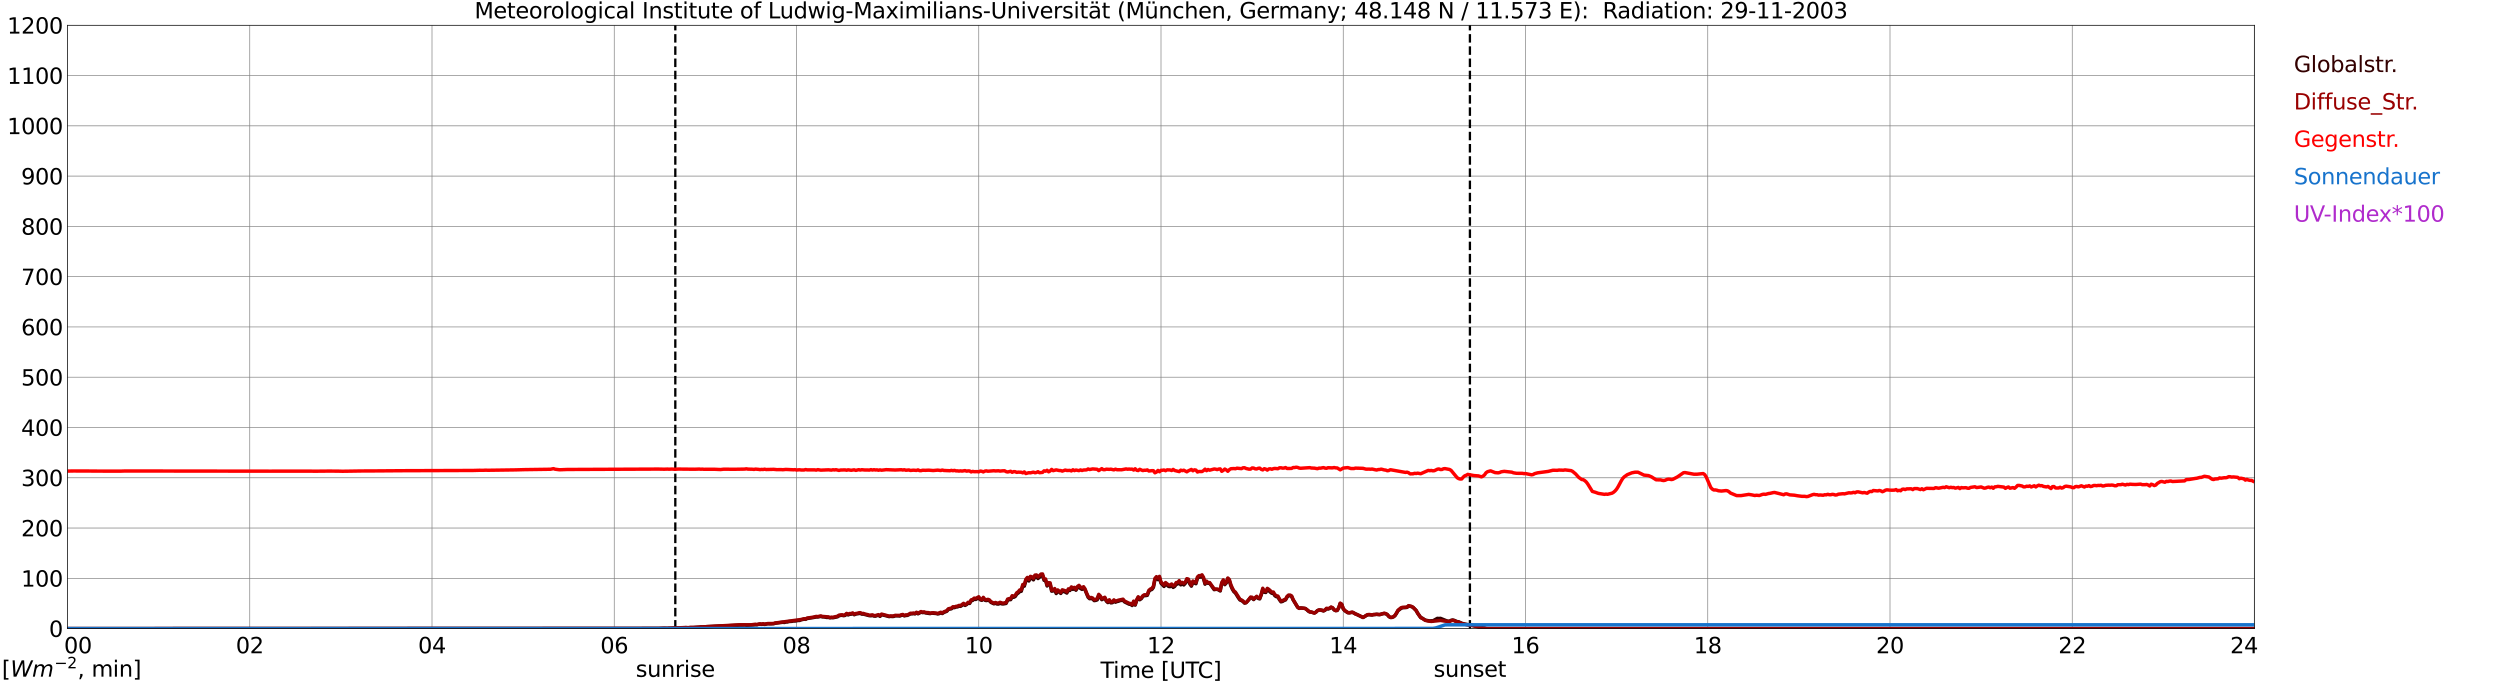 <?xml version="1.0" encoding="utf-8" standalone="no"?>
<!DOCTYPE svg PUBLIC "-//W3C//DTD SVG 1.1//EN"
  "http://www.w3.org/Graphics/SVG/1.1/DTD/svg11.dtd">
<svg xmlns:xlink="http://www.w3.org/1999/xlink" width="1085.4pt" height="296.64pt" viewBox="0 0 1085.4 296.64" xmlns="http://www.w3.org/2000/svg" version="1.1">
 <defs>
  <style type="text/css">*{stroke-linejoin: round; stroke-linecap: butt}</style>
 </defs>
 <g id="figure_1">
  <g id="patch_1">
   <path d="M 0 296.64 
L 1085.4 296.64 
L 1085.4 0 
L 0 0 
z
" style="fill: #ffffff"/>
  </g>
  <g id="axes_1">
   <g id="patch_2">
    <path d="M 29.306 272.909 
L 978.814 272.909 
L 978.814 10.976 
L 29.306 10.976 
z
" style="fill: #ffffff"/>
   </g>
   <g id="patch_3">
    <path d="M 978.814 272.909 
L 978.814 272.909 
L 978.814 10.976 
L 978.814 10.976 
z
" clip-path="url(#p9efcfd84ce)" style="fill: #d3d3d3; opacity: 0.25; stroke: #d3d3d3; stroke-linejoin: miter"/>
   </g>
   <g id="matplotlib.axis_1">
    <g id="xtick_1">
     <g id="line2d_1">
      <path d="M 29.306 272.909 
L 29.306 10.976 
" clip-path="url(#p9efcfd84ce)" style="fill: none; stroke: #808080; stroke-width: 0.3; stroke-linecap: square"/>
     </g>
     <g id="line2d_2"/>
     <g id="text_1">
      <!--    00 -->
      <g transform="translate(18.733 283.627) scale(0.095 -0.095)">
       <defs>
        <path id="DejaVuSans-20" transform="scale(0.016)"/>
        <path id="DejaVuSans-30" d="M 2034 4250 
Q 1547 4250 1301 3770 
Q 1056 3291 1056 2328 
Q 1056 1369 1301 889 
Q 1547 409 2034 409 
Q 2525 409 2770 889 
Q 3016 1369 3016 2328 
Q 3016 3291 2770 3770 
Q 2525 4250 2034 4250 
z
M 2034 4750 
Q 2819 4750 3233 4129 
Q 3647 3509 3647 2328 
Q 3647 1150 3233 529 
Q 2819 -91 2034 -91 
Q 1250 -91 836 529 
Q 422 1150 422 2328 
Q 422 3509 836 4129 
Q 1250 4750 2034 4750 
z
" transform="scale(0.016)"/>
       </defs>
       <use xlink:href="#DejaVuSans-20"/>
       <use xlink:href="#DejaVuSans-20" transform="translate(31.787 0)"/>
       <use xlink:href="#DejaVuSans-20" transform="translate(63.574 0)"/>
       <use xlink:href="#DejaVuSans-30" transform="translate(95.361 0)"/>
       <use xlink:href="#DejaVuSans-30" transform="translate(158.984 0)"/>
      </g>
     </g>
    </g>
    <g id="xtick_2">
     <g id="line2d_3">
      <path d="M 108.431 272.909 
L 108.431 10.976 
" clip-path="url(#p9efcfd84ce)" style="fill: none; stroke: #808080; stroke-width: 0.3; stroke-linecap: square"/>
     </g>
     <g id="line2d_4"/>
     <g id="text_2">
      <!-- 02 -->
      <g transform="translate(102.387 283.627) scale(0.095 -0.095)">
       <defs>
        <path id="DejaVuSans-32" d="M 1228 531 
L 3431 531 
L 3431 0 
L 469 0 
L 469 531 
Q 828 903 1448 1529 
Q 2069 2156 2228 2338 
Q 2531 2678 2651 2914 
Q 2772 3150 2772 3378 
Q 2772 3750 2511 3984 
Q 2250 4219 1831 4219 
Q 1534 4219 1204 4116 
Q 875 4013 500 3803 
L 500 4441 
Q 881 4594 1212 4672 
Q 1544 4750 1819 4750 
Q 2544 4750 2975 4387 
Q 3406 4025 3406 3419 
Q 3406 3131 3298 2873 
Q 3191 2616 2906 2266 
Q 2828 2175 2409 1742 
Q 1991 1309 1228 531 
z
" transform="scale(0.016)"/>
       </defs>
       <use xlink:href="#DejaVuSans-30"/>
       <use xlink:href="#DejaVuSans-32" transform="translate(63.623 0)"/>
      </g>
     </g>
    </g>
    <g id="xtick_3">
     <g id="line2d_5">
      <path d="M 187.557 272.909 
L 187.557 10.976 
" clip-path="url(#p9efcfd84ce)" style="fill: none; stroke: #808080; stroke-width: 0.3; stroke-linecap: square"/>
     </g>
     <g id="line2d_6"/>
     <g id="text_3">
      <!-- 04 -->
      <g transform="translate(181.513 283.627) scale(0.095 -0.095)">
       <defs>
        <path id="DejaVuSans-34" d="M 2419 4116 
L 825 1625 
L 2419 1625 
L 2419 4116 
z
M 2253 4666 
L 3047 4666 
L 3047 1625 
L 3713 1625 
L 3713 1100 
L 3047 1100 
L 3047 0 
L 2419 0 
L 2419 1100 
L 313 1100 
L 313 1709 
L 2253 4666 
z
" transform="scale(0.016)"/>
       </defs>
       <use xlink:href="#DejaVuSans-30"/>
       <use xlink:href="#DejaVuSans-34" transform="translate(63.623 0)"/>
      </g>
     </g>
    </g>
    <g id="xtick_4">
     <g id="line2d_7">
      <path d="M 266.683 272.909 
L 266.683 10.976 
" clip-path="url(#p9efcfd84ce)" style="fill: none; stroke: #808080; stroke-width: 0.3; stroke-linecap: square"/>
     </g>
     <g id="line2d_8"/>
     <g id="text_4">
      <!-- 06 -->
      <g transform="translate(260.638 283.627) scale(0.095 -0.095)">
       <defs>
        <path id="DejaVuSans-36" d="M 2113 2584 
Q 1688 2584 1439 2293 
Q 1191 2003 1191 1497 
Q 1191 994 1439 701 
Q 1688 409 2113 409 
Q 2538 409 2786 701 
Q 3034 994 3034 1497 
Q 3034 2003 2786 2293 
Q 2538 2584 2113 2584 
z
M 3366 4563 
L 3366 3988 
Q 3128 4100 2886 4159 
Q 2644 4219 2406 4219 
Q 1781 4219 1451 3797 
Q 1122 3375 1075 2522 
Q 1259 2794 1537 2939 
Q 1816 3084 2150 3084 
Q 2853 3084 3261 2657 
Q 3669 2231 3669 1497 
Q 3669 778 3244 343 
Q 2819 -91 2113 -91 
Q 1303 -91 875 529 
Q 447 1150 447 2328 
Q 447 3434 972 4092 
Q 1497 4750 2381 4750 
Q 2619 4750 2861 4703 
Q 3103 4656 3366 4563 
z
" transform="scale(0.016)"/>
       </defs>
       <use xlink:href="#DejaVuSans-30"/>
       <use xlink:href="#DejaVuSans-36" transform="translate(63.623 0)"/>
      </g>
     </g>
    </g>
    <g id="xtick_5">
     <g id="line2d_9">
      <path d="M 345.808 272.909 
L 345.808 10.976 
" clip-path="url(#p9efcfd84ce)" style="fill: none; stroke: #808080; stroke-width: 0.3; stroke-linecap: square"/>
     </g>
     <g id="line2d_10"/>
     <g id="text_5">
      <!-- 08 -->
      <g transform="translate(339.764 283.627) scale(0.095 -0.095)">
       <defs>
        <path id="DejaVuSans-38" d="M 2034 2216 
Q 1584 2216 1326 1975 
Q 1069 1734 1069 1313 
Q 1069 891 1326 650 
Q 1584 409 2034 409 
Q 2484 409 2743 651 
Q 3003 894 3003 1313 
Q 3003 1734 2745 1975 
Q 2488 2216 2034 2216 
z
M 1403 2484 
Q 997 2584 770 2862 
Q 544 3141 544 3541 
Q 544 4100 942 4425 
Q 1341 4750 2034 4750 
Q 2731 4750 3128 4425 
Q 3525 4100 3525 3541 
Q 3525 3141 3298 2862 
Q 3072 2584 2669 2484 
Q 3125 2378 3379 2068 
Q 3634 1759 3634 1313 
Q 3634 634 3220 271 
Q 2806 -91 2034 -91 
Q 1263 -91 848 271 
Q 434 634 434 1313 
Q 434 1759 690 2068 
Q 947 2378 1403 2484 
z
M 1172 3481 
Q 1172 3119 1398 2916 
Q 1625 2713 2034 2713 
Q 2441 2713 2670 2916 
Q 2900 3119 2900 3481 
Q 2900 3844 2670 4047 
Q 2441 4250 2034 4250 
Q 1625 4250 1398 4047 
Q 1172 3844 1172 3481 
z
" transform="scale(0.016)"/>
       </defs>
       <use xlink:href="#DejaVuSans-30"/>
       <use xlink:href="#DejaVuSans-38" transform="translate(63.623 0)"/>
      </g>
     </g>
    </g>
    <g id="xtick_6">
     <g id="line2d_11">
      <path d="M 424.934 272.909 
L 424.934 10.976 
" clip-path="url(#p9efcfd84ce)" style="fill: none; stroke: #808080; stroke-width: 0.3; stroke-linecap: square"/>
     </g>
     <g id="line2d_12"/>
     <g id="text_6">
      <!-- 10 -->
      <g transform="translate(418.89 283.627) scale(0.095 -0.095)">
       <defs>
        <path id="DejaVuSans-31" d="M 794 531 
L 1825 531 
L 1825 4091 
L 703 3866 
L 703 4441 
L 1819 4666 
L 2450 4666 
L 2450 531 
L 3481 531 
L 3481 0 
L 794 0 
L 794 531 
z
" transform="scale(0.016)"/>
       </defs>
       <use xlink:href="#DejaVuSans-31"/>
       <use xlink:href="#DejaVuSans-30" transform="translate(63.623 0)"/>
      </g>
     </g>
    </g>
    <g id="xtick_7">
     <g id="line2d_13">
      <path d="M 504.06 272.909 
L 504.06 10.976 
" clip-path="url(#p9efcfd84ce)" style="fill: none; stroke: #808080; stroke-width: 0.3; stroke-linecap: square"/>
     </g>
     <g id="line2d_14"/>
     <g id="text_7">
      <!-- 12 -->
      <g transform="translate(498.015 283.627) scale(0.095 -0.095)">
       <use xlink:href="#DejaVuSans-31"/>
       <use xlink:href="#DejaVuSans-32" transform="translate(63.623 0)"/>
      </g>
     </g>
    </g>
    <g id="xtick_8">
     <g id="line2d_15">
      <path d="M 583.185 272.909 
L 583.185 10.976 
" clip-path="url(#p9efcfd84ce)" style="fill: none; stroke: #808080; stroke-width: 0.3; stroke-linecap: square"/>
     </g>
     <g id="line2d_16"/>
     <g id="text_8">
      <!-- 14 -->
      <g transform="translate(577.141 283.627) scale(0.095 -0.095)">
       <use xlink:href="#DejaVuSans-31"/>
       <use xlink:href="#DejaVuSans-34" transform="translate(63.623 0)"/>
      </g>
     </g>
    </g>
    <g id="xtick_9">
     <g id="line2d_17">
      <path d="M 662.311 272.909 
L 662.311 10.976 
" clip-path="url(#p9efcfd84ce)" style="fill: none; stroke: #808080; stroke-width: 0.3; stroke-linecap: square"/>
     </g>
     <g id="line2d_18"/>
     <g id="text_9">
      <!-- 16 -->
      <g transform="translate(656.267 283.627) scale(0.095 -0.095)">
       <use xlink:href="#DejaVuSans-31"/>
       <use xlink:href="#DejaVuSans-36" transform="translate(63.623 0)"/>
      </g>
     </g>
    </g>
    <g id="xtick_10">
     <g id="line2d_19">
      <path d="M 741.437 272.909 
L 741.437 10.976 
" clip-path="url(#p9efcfd84ce)" style="fill: none; stroke: #808080; stroke-width: 0.3; stroke-linecap: square"/>
     </g>
     <g id="line2d_20"/>
     <g id="text_10">
      <!-- 18 -->
      <g transform="translate(735.392 283.627) scale(0.095 -0.095)">
       <use xlink:href="#DejaVuSans-31"/>
       <use xlink:href="#DejaVuSans-38" transform="translate(63.623 0)"/>
      </g>
     </g>
    </g>
    <g id="xtick_11">
     <g id="line2d_21">
      <path d="M 820.562 272.909 
L 820.562 10.976 
" clip-path="url(#p9efcfd84ce)" style="fill: none; stroke: #808080; stroke-width: 0.3; stroke-linecap: square"/>
     </g>
     <g id="line2d_22"/>
     <g id="text_11">
      <!-- 20 -->
      <g transform="translate(814.518 283.627) scale(0.095 -0.095)">
       <use xlink:href="#DejaVuSans-32"/>
       <use xlink:href="#DejaVuSans-30" transform="translate(63.623 0)"/>
      </g>
     </g>
    </g>
    <g id="xtick_12">
     <g id="line2d_23">
      <path d="M 899.688 272.909 
L 899.688 10.976 
" clip-path="url(#p9efcfd84ce)" style="fill: none; stroke: #808080; stroke-width: 0.3; stroke-linecap: square"/>
     </g>
     <g id="line2d_24"/>
     <g id="text_12">
      <!-- 22 -->
      <g transform="translate(893.644 283.627) scale(0.095 -0.095)">
       <use xlink:href="#DejaVuSans-32"/>
       <use xlink:href="#DejaVuSans-32" transform="translate(63.623 0)"/>
      </g>
     </g>
    </g>
    <g id="xtick_13">
     <g id="line2d_25">
      <path d="M 978.814 272.909 
L 978.814 10.976 
" clip-path="url(#p9efcfd84ce)" style="fill: none; stroke: #808080; stroke-width: 0.3; stroke-linecap: square"/>
     </g>
     <g id="line2d_26"/>
     <g id="text_13">
      <!-- 24    -->
      <g transform="translate(968.241 283.627) scale(0.095 -0.095)">
       <use xlink:href="#DejaVuSans-32"/>
       <use xlink:href="#DejaVuSans-34" transform="translate(63.623 0)"/>
       <use xlink:href="#DejaVuSans-20" transform="translate(127.246 0)"/>
       <use xlink:href="#DejaVuSans-20" transform="translate(159.033 0)"/>
       <use xlink:href="#DejaVuSans-20" transform="translate(190.82 0)"/>
      </g>
     </g>
    </g>
    <g id="text_14">
     <!-- Time [UTC] -->
     <g transform="translate(477.806 294.322) scale(0.095 -0.095)">
      <defs>
       <path id="DejaVuSans-54" d="M -19 4666 
L 3928 4666 
L 3928 4134 
L 2272 4134 
L 2272 0 
L 1638 0 
L 1638 4134 
L -19 4134 
L -19 4666 
z
" transform="scale(0.016)"/>
       <path id="DejaVuSans-69" d="M 603 3500 
L 1178 3500 
L 1178 0 
L 603 0 
L 603 3500 
z
M 603 4863 
L 1178 4863 
L 1178 4134 
L 603 4134 
L 603 4863 
z
" transform="scale(0.016)"/>
       <path id="DejaVuSans-6d" d="M 3328 2828 
Q 3544 3216 3844 3400 
Q 4144 3584 4550 3584 
Q 5097 3584 5394 3201 
Q 5691 2819 5691 2113 
L 5691 0 
L 5113 0 
L 5113 2094 
Q 5113 2597 4934 2840 
Q 4756 3084 4391 3084 
Q 3944 3084 3684 2787 
Q 3425 2491 3425 1978 
L 3425 0 
L 2847 0 
L 2847 2094 
Q 2847 2600 2669 2842 
Q 2491 3084 2119 3084 
Q 1678 3084 1418 2786 
Q 1159 2488 1159 1978 
L 1159 0 
L 581 0 
L 581 3500 
L 1159 3500 
L 1159 2956 
Q 1356 3278 1631 3431 
Q 1906 3584 2284 3584 
Q 2666 3584 2933 3390 
Q 3200 3197 3328 2828 
z
" transform="scale(0.016)"/>
       <path id="DejaVuSans-65" d="M 3597 1894 
L 3597 1613 
L 953 1613 
Q 991 1019 1311 708 
Q 1631 397 2203 397 
Q 2534 397 2845 478 
Q 3156 559 3463 722 
L 3463 178 
Q 3153 47 2828 -22 
Q 2503 -91 2169 -91 
Q 1331 -91 842 396 
Q 353 884 353 1716 
Q 353 2575 817 3079 
Q 1281 3584 2069 3584 
Q 2775 3584 3186 3129 
Q 3597 2675 3597 1894 
z
M 3022 2063 
Q 3016 2534 2758 2815 
Q 2500 3097 2075 3097 
Q 1594 3097 1305 2825 
Q 1016 2553 972 2059 
L 3022 2063 
z
" transform="scale(0.016)"/>
       <path id="DejaVuSans-5b" d="M 550 4863 
L 1875 4863 
L 1875 4416 
L 1125 4416 
L 1125 -397 
L 1875 -397 
L 1875 -844 
L 550 -844 
L 550 4863 
z
" transform="scale(0.016)"/>
       <path id="DejaVuSans-55" d="M 556 4666 
L 1191 4666 
L 1191 1831 
Q 1191 1081 1462 751 
Q 1734 422 2344 422 
Q 2950 422 3222 751 
Q 3494 1081 3494 1831 
L 3494 4666 
L 4128 4666 
L 4128 1753 
Q 4128 841 3676 375 
Q 3225 -91 2344 -91 
Q 1459 -91 1007 375 
Q 556 841 556 1753 
L 556 4666 
z
" transform="scale(0.016)"/>
       <path id="DejaVuSans-43" d="M 4122 4306 
L 4122 3641 
Q 3803 3938 3442 4084 
Q 3081 4231 2675 4231 
Q 1875 4231 1450 3742 
Q 1025 3253 1025 2328 
Q 1025 1406 1450 917 
Q 1875 428 2675 428 
Q 3081 428 3442 575 
Q 3803 722 4122 1019 
L 4122 359 
Q 3791 134 3420 21 
Q 3050 -91 2638 -91 
Q 1578 -91 968 557 
Q 359 1206 359 2328 
Q 359 3453 968 4101 
Q 1578 4750 2638 4750 
Q 3056 4750 3426 4639 
Q 3797 4528 4122 4306 
z
" transform="scale(0.016)"/>
       <path id="DejaVuSans-5d" d="M 1947 4863 
L 1947 -844 
L 622 -844 
L 622 -397 
L 1369 -397 
L 1369 4416 
L 622 4416 
L 622 4863 
L 1947 4863 
z
" transform="scale(0.016)"/>
      </defs>
      <use xlink:href="#DejaVuSans-54"/>
      <use xlink:href="#DejaVuSans-69" transform="translate(57.959 0)"/>
      <use xlink:href="#DejaVuSans-6d" transform="translate(85.742 0)"/>
      <use xlink:href="#DejaVuSans-65" transform="translate(183.154 0)"/>
      <use xlink:href="#DejaVuSans-20" transform="translate(244.678 0)"/>
      <use xlink:href="#DejaVuSans-5b" transform="translate(276.465 0)"/>
      <use xlink:href="#DejaVuSans-55" transform="translate(315.479 0)"/>
      <use xlink:href="#DejaVuSans-54" transform="translate(388.672 0)"/>
      <use xlink:href="#DejaVuSans-43" transform="translate(443.881 0)"/>
      <use xlink:href="#DejaVuSans-5d" transform="translate(513.705 0)"/>
     </g>
    </g>
   </g>
   <g id="matplotlib.axis_2">
    <g id="ytick_1">
     <g id="line2d_27">
      <path d="M 29.306 272.909 
L 978.814 272.909 
" clip-path="url(#p9efcfd84ce)" style="fill: none; stroke: #808080; stroke-width: 0.3; stroke-linecap: square"/>
     </g>
     <g id="line2d_28"/>
     <g id="text_15">
      <!-- 0 -->
      <g transform="translate(21.261 276.518) scale(0.095 -0.095)">
       <use xlink:href="#DejaVuSans-30"/>
      </g>
     </g>
    </g>
    <g id="ytick_2">
     <g id="line2d_29">
      <path d="M 29.306 251.081 
L 978.814 251.081 
" clip-path="url(#p9efcfd84ce)" style="fill: none; stroke: #808080; stroke-width: 0.3; stroke-linecap: square"/>
     </g>
     <g id="line2d_30"/>
     <g id="text_16">
      <!-- 100 -->
      <g transform="translate(9.173 254.69) scale(0.095 -0.095)">
       <use xlink:href="#DejaVuSans-31"/>
       <use xlink:href="#DejaVuSans-30" transform="translate(63.623 0)"/>
       <use xlink:href="#DejaVuSans-30" transform="translate(127.246 0)"/>
      </g>
     </g>
    </g>
    <g id="ytick_3">
     <g id="line2d_31">
      <path d="M 29.306 229.253 
L 978.814 229.253 
" clip-path="url(#p9efcfd84ce)" style="fill: none; stroke: #808080; stroke-width: 0.3; stroke-linecap: square"/>
     </g>
     <g id="line2d_32"/>
     <g id="text_17">
      <!-- 200 -->
      <g transform="translate(9.173 232.863) scale(0.095 -0.095)">
       <use xlink:href="#DejaVuSans-32"/>
       <use xlink:href="#DejaVuSans-30" transform="translate(63.623 0)"/>
       <use xlink:href="#DejaVuSans-30" transform="translate(127.246 0)"/>
      </g>
     </g>
    </g>
    <g id="ytick_4">
     <g id="line2d_33">
      <path d="M 29.306 207.426 
L 978.814 207.426 
" clip-path="url(#p9efcfd84ce)" style="fill: none; stroke: #808080; stroke-width: 0.3; stroke-linecap: square"/>
     </g>
     <g id="line2d_34"/>
     <g id="text_18">
      <!-- 300 -->
      <g transform="translate(9.173 211.035) scale(0.095 -0.095)">
       <defs>
        <path id="DejaVuSans-33" d="M 2597 2516 
Q 3050 2419 3304 2112 
Q 3559 1806 3559 1356 
Q 3559 666 3084 287 
Q 2609 -91 1734 -91 
Q 1441 -91 1130 -33 
Q 819 25 488 141 
L 488 750 
Q 750 597 1062 519 
Q 1375 441 1716 441 
Q 2309 441 2620 675 
Q 2931 909 2931 1356 
Q 2931 1769 2642 2001 
Q 2353 2234 1838 2234 
L 1294 2234 
L 1294 2753 
L 1863 2753 
Q 2328 2753 2575 2939 
Q 2822 3125 2822 3475 
Q 2822 3834 2567 4026 
Q 2313 4219 1838 4219 
Q 1578 4219 1281 4162 
Q 984 4106 628 3988 
L 628 4550 
Q 988 4650 1302 4700 
Q 1616 4750 1894 4750 
Q 2613 4750 3031 4423 
Q 3450 4097 3450 3541 
Q 3450 3153 3228 2886 
Q 3006 2619 2597 2516 
z
" transform="scale(0.016)"/>
       </defs>
       <use xlink:href="#DejaVuSans-33"/>
       <use xlink:href="#DejaVuSans-30" transform="translate(63.623 0)"/>
       <use xlink:href="#DejaVuSans-30" transform="translate(127.246 0)"/>
      </g>
     </g>
    </g>
    <g id="ytick_5">
     <g id="line2d_35">
      <path d="M 29.306 185.598 
L 978.814 185.598 
" clip-path="url(#p9efcfd84ce)" style="fill: none; stroke: #808080; stroke-width: 0.3; stroke-linecap: square"/>
     </g>
     <g id="line2d_36"/>
     <g id="text_19">
      <!-- 400 -->
      <g transform="translate(9.173 189.207) scale(0.095 -0.095)">
       <use xlink:href="#DejaVuSans-34"/>
       <use xlink:href="#DejaVuSans-30" transform="translate(63.623 0)"/>
       <use xlink:href="#DejaVuSans-30" transform="translate(127.246 0)"/>
      </g>
     </g>
    </g>
    <g id="ytick_6">
     <g id="line2d_37">
      <path d="M 29.306 163.77 
L 978.814 163.77 
" clip-path="url(#p9efcfd84ce)" style="fill: none; stroke: #808080; stroke-width: 0.3; stroke-linecap: square"/>
     </g>
     <g id="line2d_38"/>
     <g id="text_20">
      <!-- 500 -->
      <g transform="translate(9.173 167.379) scale(0.095 -0.095)">
       <defs>
        <path id="DejaVuSans-35" d="M 691 4666 
L 3169 4666 
L 3169 4134 
L 1269 4134 
L 1269 2991 
Q 1406 3038 1543 3061 
Q 1681 3084 1819 3084 
Q 2600 3084 3056 2656 
Q 3513 2228 3513 1497 
Q 3513 744 3044 326 
Q 2575 -91 1722 -91 
Q 1428 -91 1123 -41 
Q 819 9 494 109 
L 494 744 
Q 775 591 1075 516 
Q 1375 441 1709 441 
Q 2250 441 2565 725 
Q 2881 1009 2881 1497 
Q 2881 1984 2565 2268 
Q 2250 2553 1709 2553 
Q 1456 2553 1204 2497 
Q 953 2441 691 2322 
L 691 4666 
z
" transform="scale(0.016)"/>
       </defs>
       <use xlink:href="#DejaVuSans-35"/>
       <use xlink:href="#DejaVuSans-30" transform="translate(63.623 0)"/>
       <use xlink:href="#DejaVuSans-30" transform="translate(127.246 0)"/>
      </g>
     </g>
    </g>
    <g id="ytick_7">
     <g id="line2d_39">
      <path d="M 29.306 141.942 
L 978.814 141.942 
" clip-path="url(#p9efcfd84ce)" style="fill: none; stroke: #808080; stroke-width: 0.3; stroke-linecap: square"/>
     </g>
     <g id="line2d_40"/>
     <g id="text_21">
      <!-- 600 -->
      <g transform="translate(9.173 145.551) scale(0.095 -0.095)">
       <use xlink:href="#DejaVuSans-36"/>
       <use xlink:href="#DejaVuSans-30" transform="translate(63.623 0)"/>
       <use xlink:href="#DejaVuSans-30" transform="translate(127.246 0)"/>
      </g>
     </g>
    </g>
    <g id="ytick_8">
     <g id="line2d_41">
      <path d="M 29.306 120.114 
L 978.814 120.114 
" clip-path="url(#p9efcfd84ce)" style="fill: none; stroke: #808080; stroke-width: 0.3; stroke-linecap: square"/>
     </g>
     <g id="line2d_42"/>
     <g id="text_22">
      <!-- 700 -->
      <g transform="translate(9.173 123.724) scale(0.095 -0.095)">
       <defs>
        <path id="DejaVuSans-37" d="M 525 4666 
L 3525 4666 
L 3525 4397 
L 1831 0 
L 1172 0 
L 2766 4134 
L 525 4134 
L 525 4666 
z
" transform="scale(0.016)"/>
       </defs>
       <use xlink:href="#DejaVuSans-37"/>
       <use xlink:href="#DejaVuSans-30" transform="translate(63.623 0)"/>
       <use xlink:href="#DejaVuSans-30" transform="translate(127.246 0)"/>
      </g>
     </g>
    </g>
    <g id="ytick_9">
     <g id="line2d_43">
      <path d="M 29.306 98.287 
L 978.814 98.287 
" clip-path="url(#p9efcfd84ce)" style="fill: none; stroke: #808080; stroke-width: 0.3; stroke-linecap: square"/>
     </g>
     <g id="line2d_44"/>
     <g id="text_23">
      <!-- 800 -->
      <g transform="translate(9.173 101.896) scale(0.095 -0.095)">
       <use xlink:href="#DejaVuSans-38"/>
       <use xlink:href="#DejaVuSans-30" transform="translate(63.623 0)"/>
       <use xlink:href="#DejaVuSans-30" transform="translate(127.246 0)"/>
      </g>
     </g>
    </g>
    <g id="ytick_10">
     <g id="line2d_45">
      <path d="M 29.306 76.459 
L 978.814 76.459 
" clip-path="url(#p9efcfd84ce)" style="fill: none; stroke: #808080; stroke-width: 0.3; stroke-linecap: square"/>
     </g>
     <g id="line2d_46"/>
     <g id="text_24">
      <!-- 900 -->
      <g transform="translate(9.173 80.068) scale(0.095 -0.095)">
       <defs>
        <path id="DejaVuSans-39" d="M 703 97 
L 703 672 
Q 941 559 1184 500 
Q 1428 441 1663 441 
Q 2288 441 2617 861 
Q 2947 1281 2994 2138 
Q 2813 1869 2534 1725 
Q 2256 1581 1919 1581 
Q 1219 1581 811 2004 
Q 403 2428 403 3163 
Q 403 3881 828 4315 
Q 1253 4750 1959 4750 
Q 2769 4750 3195 4129 
Q 3622 3509 3622 2328 
Q 3622 1225 3098 567 
Q 2575 -91 1691 -91 
Q 1453 -91 1209 -44 
Q 966 3 703 97 
z
M 1959 2075 
Q 2384 2075 2632 2365 
Q 2881 2656 2881 3163 
Q 2881 3666 2632 3958 
Q 2384 4250 1959 4250 
Q 1534 4250 1286 3958 
Q 1038 3666 1038 3163 
Q 1038 2656 1286 2365 
Q 1534 2075 1959 2075 
z
" transform="scale(0.016)"/>
       </defs>
       <use xlink:href="#DejaVuSans-39"/>
       <use xlink:href="#DejaVuSans-30" transform="translate(63.623 0)"/>
       <use xlink:href="#DejaVuSans-30" transform="translate(127.246 0)"/>
      </g>
     </g>
    </g>
    <g id="ytick_11">
     <g id="line2d_47">
      <path d="M 29.306 54.631 
L 978.814 54.631 
" clip-path="url(#p9efcfd84ce)" style="fill: none; stroke: #808080; stroke-width: 0.3; stroke-linecap: square"/>
     </g>
     <g id="line2d_48"/>
     <g id="text_25">
      <!-- 1000 -->
      <g transform="translate(3.128 58.24) scale(0.095 -0.095)">
       <use xlink:href="#DejaVuSans-31"/>
       <use xlink:href="#DejaVuSans-30" transform="translate(63.623 0)"/>
       <use xlink:href="#DejaVuSans-30" transform="translate(127.246 0)"/>
       <use xlink:href="#DejaVuSans-30" transform="translate(190.869 0)"/>
      </g>
     </g>
    </g>
    <g id="ytick_12">
     <g id="line2d_49">
      <path d="M 29.306 32.803 
L 978.814 32.803 
" clip-path="url(#p9efcfd84ce)" style="fill: none; stroke: #808080; stroke-width: 0.3; stroke-linecap: square"/>
     </g>
     <g id="line2d_50"/>
     <g id="text_26">
      <!-- 1100 -->
      <g transform="translate(3.128 36.413) scale(0.095 -0.095)">
       <use xlink:href="#DejaVuSans-31"/>
       <use xlink:href="#DejaVuSans-31" transform="translate(63.623 0)"/>
       <use xlink:href="#DejaVuSans-30" transform="translate(127.246 0)"/>
       <use xlink:href="#DejaVuSans-30" transform="translate(190.869 0)"/>
      </g>
     </g>
    </g>
    <g id="ytick_13">
     <g id="line2d_51">
      <path d="M 29.306 10.976 
L 978.814 10.976 
" clip-path="url(#p9efcfd84ce)" style="fill: none; stroke: #808080; stroke-width: 0.3; stroke-linecap: square"/>
     </g>
     <g id="line2d_52"/>
     <g id="text_27">
      <!-- 1200 -->
      <g transform="translate(3.128 14.585) scale(0.095 -0.095)">
       <use xlink:href="#DejaVuSans-31"/>
       <use xlink:href="#DejaVuSans-32" transform="translate(63.623 0)"/>
       <use xlink:href="#DejaVuSans-30" transform="translate(127.246 0)"/>
       <use xlink:href="#DejaVuSans-30" transform="translate(190.869 0)"/>
      </g>
     </g>
    </g>
   </g>
   <g id="line2d_53">
    <path d="M 293.19 272.909 
L 293.19 10.976 
" clip-path="url(#p9efcfd84ce)" style="fill: none; stroke-dasharray: 3.7,1.6; stroke-dashoffset: 0; stroke: #000000"/>
   </g>
   <g id="line2d_54">
    <path d="M 638.178 272.909 
L 638.178 10.976 
" clip-path="url(#p9efcfd84ce)" style="fill: none; stroke-dasharray: 3.7,1.6; stroke-dashoffset: 0; stroke: #000000"/>
   </g>
   <g id="line2d_55">
    <path d="M 29.306 272.909 
L 285.805 272.835 
L 288.442 272.752 
L 289.761 272.793 
L 293.058 272.629 
L 294.377 272.629 
L 297.674 272.507 
L 298.992 272.549 
L 299.652 272.466 
L 300.971 272.466 
L 302.289 272.383 
L 303.608 272.302 
L 304.267 272.18 
L 304.927 272.219 
L 306.905 272.055 
L 308.883 271.975 
L 312.839 271.769 
L 314.158 271.769 
L 321.411 271.401 
L 322.73 271.401 
L 323.39 271.359 
L 324.049 271.483 
L 328.665 271.237 
L 329.324 271.032 
L 329.983 270.951 
L 330.643 271.073 
L 331.302 270.951 
L 331.961 271.115 
L 333.28 270.829 
L 334.599 270.868 
L 335.918 270.787 
L 336.577 270.582 
L 339.874 270.172 
L 340.533 270.255 
L 341.193 270.049 
L 341.852 270.049 
L 342.512 269.844 
L 343.83 269.763 
L 344.49 269.6 
L 345.149 269.639 
L 346.468 269.395 
L 347.127 269.395 
L 347.787 269.109 
L 349.105 268.82 
L 349.765 268.903 
L 350.424 268.535 
L 353.062 268.124 
L 354.38 267.88 
L 355.04 267.88 
L 356.359 267.633 
L 357.018 267.838 
L 357.677 267.838 
L 358.996 268.085 
L 359.655 268.043 
L 360.315 268.249 
L 360.974 268.166 
L 361.634 268.207 
L 363.612 267.797 
L 364.271 267.347 
L 364.93 267.183 
L 365.59 267.142 
L 366.249 267.306 
L 366.909 267.183 
L 367.568 266.609 
L 368.227 266.978 
L 368.887 266.692 
L 369.546 266.651 
L 370.206 266.404 
L 370.865 266.895 
L 371.524 266.609 
L 373.502 266.282 
L 374.162 266.651 
L 374.821 266.609 
L 376.799 267.142 
L 377.459 267.306 
L 378.118 267.347 
L 378.777 267.225 
L 379.437 267.469 
L 380.096 267.511 
L 380.756 267.264 
L 381.415 267.142 
L 382.074 267.592 
L 382.734 266.895 
L 384.053 267.183 
L 386.031 267.716 
L 386.69 267.592 
L 387.349 267.675 
L 388.009 267.633 
L 388.668 267.389 
L 389.987 267.389 
L 390.646 267.469 
L 391.306 267.183 
L 391.965 267.02 
L 392.624 267.389 
L 393.284 267.225 
L 393.943 267.183 
L 395.262 266.529 
L 395.921 266.529 
L 396.581 266.404 
L 397.24 266.529 
L 397.899 266.035 
L 398.559 266.487 
L 399.218 266.16 
L 399.878 265.708 
L 400.537 265.996 
L 401.196 265.872 
L 401.856 266.118 
L 403.834 266.404 
L 404.493 266.199 
L 406.471 266.365 
L 407.131 266.568 
L 407.79 266.404 
L 408.45 266.035 
L 409.109 266.365 
L 409.768 265.913 
L 411.087 265.38 
L 411.746 264.562 
L 413.065 264.315 
L 413.725 263.743 
L 414.384 263.824 
L 415.043 263.538 
L 415.703 263.497 
L 416.362 263.169 
L 417.022 263.252 
L 418.34 262.392 
L 419 262.842 
L 419.659 262.473 
L 420.318 261.86 
L 420.978 261.982 
L 421.637 260.836 
L 422.297 260.672 
L 422.956 260.098 
L 423.615 260.262 
L 424.934 259.524 
L 425.593 260.426 
L 426.253 260.631 
L 426.912 259.729 
L 427.572 260.589 
L 428.231 260.753 
L 428.89 260.589 
L 429.55 260.794 
L 430.209 261.532 
L 431.528 262.146 
L 432.187 261.899 
L 432.847 262.228 
L 433.506 262.268 
L 434.165 261.899 
L 434.825 262.146 
L 435.484 262.228 
L 436.803 261.982 
L 437.462 260.631 
L 438.122 260.345 
L 438.781 260.345 
L 439.44 259.155 
L 440.1 259.321 
L 440.759 258.991 
L 441.419 257.968 
L 442.078 257.477 
L 442.737 256.822 
L 443.397 256.7 
L 444.056 254.447 
L 444.716 254.488 
L 445.375 252.275 
L 446.034 251.415 
L 446.694 252.236 
L 447.353 251.007 
L 448.012 251.088 
L 448.672 251.745 
L 449.331 250.474 
L 449.991 250.391 
L 450.65 251.171 
L 451.969 249.983 
L 452.628 249.819 
L 453.287 251.948 
L 453.947 251.989 
L 454.606 254.405 
L 455.266 253.423 
L 455.925 253.628 
L 456.584 256.658 
L 457.244 256.575 
L 457.903 256.084 
L 458.563 257.682 
L 459.222 256.741 
L 459.881 257.068 
L 460.541 257.64 
L 461.2 256.617 
L 462.519 257.068 
L 463.178 257.477 
L 463.838 256.248 
L 464.497 256.372 
L 465.156 255.388 
L 465.816 255.881 
L 466.475 255.512 
L 467.134 256.248 
L 467.794 255.185 
L 468.453 254.733 
L 469.113 255.512 
L 469.772 255.881 
L 470.431 255.388 
L 471.091 256.125 
L 472.409 259.321 
L 473.069 259.934 
L 473.728 259.851 
L 474.388 260.057 
L 475.047 260.753 
L 475.706 260.672 
L 476.366 260.426 
L 477.025 258.542 
L 477.685 259.197 
L 478.344 260.345 
L 479.663 259.688 
L 480.322 261 
L 480.981 261.613 
L 481.641 260.875 
L 482.3 261.735 
L 482.96 261.654 
L 483.619 260.875 
L 484.278 261.449 
L 484.938 261.163 
L 485.597 261.039 
L 486.256 260.753 
L 487.575 260.589 
L 488.235 261.327 
L 490.213 262.309 
L 490.872 262.392 
L 491.532 262.883 
L 492.191 261.408 
L 492.85 262.72 
L 493.51 260.711 
L 494.169 259.402 
L 494.828 260.384 
L 495.488 259.934 
L 496.147 258.991 
L 496.807 258.583 
L 497.466 258.583 
L 498.125 258.461 
L 498.785 256.741 
L 499.444 256.167 
L 500.103 255.92 
L 500.763 255.021 
L 501.422 251.703 
L 502.082 251.048 
L 502.741 251.662 
L 503.4 250.885 
L 504.06 253.218 
L 505.379 254.611 
L 506.038 253.504 
L 507.357 254.611 
L 508.016 254.691 
L 508.675 254.2 
L 509.335 255.021 
L 509.994 254.611 
L 510.654 253.668 
L 511.313 253.545 
L 511.972 252.768 
L 512.632 253.914 
L 513.291 253.465 
L 513.95 253.956 
L 514.61 253.259 
L 515.269 251.908 
L 515.929 252.194 
L 516.588 253.545 
L 517.247 254.488 
L 517.907 252.808 
L 519.226 253.423 
L 519.885 251.048 
L 520.544 250.516 
L 521.204 250.555 
L 521.863 250.228 
L 522.522 251.251 
L 523.182 253.628 
L 523.841 252.685 
L 524.501 253.259 
L 525.16 253.177 
L 526.479 255.06 
L 527.138 256.003 
L 527.797 255.881 
L 528.457 255.881 
L 529.116 256.167 
L 529.776 256.575 
L 530.435 253.177 
L 531.094 252.358 
L 531.754 253.831 
L 532.413 253.096 
L 533.073 251.293 
L 533.732 252.153 
L 534.391 254.364 
L 535.051 255.839 
L 535.71 256.905 
L 536.369 257.477 
L 537.688 259.607 
L 538.348 260.508 
L 539.007 260.753 
L 539.666 261.205 
L 540.326 261.86 
L 540.985 261.696 
L 542.304 260.22 
L 542.963 259.443 
L 543.623 259.688 
L 544.282 260.303 
L 544.941 259.648 
L 545.601 259.197 
L 546.26 259.812 
L 546.919 260.015 
L 547.579 258.295 
L 548.238 255.962 
L 548.898 257.108 
L 549.557 257.232 
L 550.216 255.962 
L 550.876 256.453 
L 551.535 257.108 
L 552.195 257.601 
L 552.854 257.601 
L 553.513 258.664 
L 554.173 259.074 
L 554.832 259.197 
L 555.491 260.384 
L 556.151 261.286 
L 556.81 261.122 
L 557.47 260.711 
L 558.129 260.467 
L 558.788 259.238 
L 559.448 258.664 
L 560.107 258.625 
L 560.766 258.952 
L 561.426 260.426 
L 563.404 263.66 
L 564.063 264.112 
L 564.723 263.949 
L 566.042 264.071 
L 566.701 264.193 
L 567.36 264.684 
L 568.02 265.339 
L 568.679 265.708 
L 569.338 265.749 
L 570.657 266.16 
L 571.317 265.749 
L 571.976 265.094 
L 572.635 264.848 
L 573.295 264.848 
L 574.613 265.258 
L 575.273 264.931 
L 575.932 264.276 
L 576.592 264.44 
L 577.251 264.193 
L 577.91 263.702 
L 578.57 263.988 
L 579.229 264.809 
L 579.889 265.094 
L 580.548 265.053 
L 581.207 263.988 
L 581.867 262.023 
L 582.526 262.473 
L 583.185 264.357 
L 583.845 265.136 
L 585.164 266.035 
L 585.823 266.077 
L 587.142 265.832 
L 591.757 268.085 
L 593.076 267.306 
L 593.736 266.937 
L 594.395 266.895 
L 595.714 267.02 
L 596.373 266.856 
L 597.032 266.814 
L 597.692 266.651 
L 598.351 266.814 
L 599.011 266.856 
L 600.329 266.446 
L 600.989 266.365 
L 601.648 266.487 
L 602.307 266.856 
L 602.967 267.633 
L 603.626 268.085 
L 604.286 268.085 
L 604.945 267.838 
L 605.604 267.347 
L 606.264 266.365 
L 606.923 265.175 
L 608.242 264.152 
L 608.901 263.866 
L 610.22 263.785 
L 610.879 263.702 
L 611.539 263.088 
L 612.858 263.374 
L 613.517 263.743 
L 614.836 265.053 
L 615.495 266.24 
L 616.814 268.085 
L 617.473 268.371 
L 618.792 269.231 
L 620.77 269.6 
L 621.429 269.517 
L 622.089 269.558 
L 624.067 268.452 
L 624.726 268.535 
L 625.386 268.452 
L 628.023 269.517 
L 628.683 269.722 
L 629.342 269.68 
L 630.001 269.312 
L 630.661 269.148 
L 631.32 269.312 
L 632.639 269.886 
L 633.298 269.969 
L 634.617 270.582 
L 635.936 270.951 
L 638.573 271.359 
L 641.211 271.933 
L 642.53 272.261 
L 643.848 272.588 
L 644.508 272.629 
L 645.167 272.909 
L 978.154 272.909 
L 978.154 272.909 
" clip-path="url(#p9efcfd84ce)" style="fill: none; stroke: #330000; stroke-width: 1.5; stroke-linecap: square"/>
   </g>
   <g id="line2d_56">
    <path d="M 29.306 272.909 
L 285.805 272.821 
L 288.442 272.739 
L 289.761 272.78 
L 290.42 272.695 
L 291.739 272.695 
L 293.717 272.612 
L 297.674 272.444 
L 298.992 272.485 
L 299.652 272.402 
L 300.971 272.402 
L 320.752 271.27 
L 326.027 271.27 
L 327.346 271.101 
L 328.005 271.016 
L 328.665 271.143 
L 329.983 270.848 
L 330.643 270.975 
L 331.302 270.807 
L 331.961 270.975 
L 333.28 270.724 
L 334.599 270.724 
L 335.918 270.68 
L 336.577 270.471 
L 347.787 268.96 
L 349.105 268.624 
L 349.765 268.709 
L 350.424 268.329 
L 353.062 267.952 
L 354.38 267.618 
L 355.04 267.701 
L 356.359 267.406 
L 357.018 267.618 
L 359.655 267.827 
L 360.315 268.078 
L 360.974 267.952 
L 361.634 267.995 
L 363.612 267.533 
L 364.271 267.072 
L 365.59 266.904 
L 366.249 267.114 
L 366.909 266.904 
L 367.568 266.315 
L 368.227 266.651 
L 368.887 266.358 
L 369.546 266.358 
L 370.206 266.105 
L 370.865 266.651 
L 371.524 266.358 
L 372.184 266.273 
L 372.843 266.064 
L 373.502 265.981 
L 374.162 266.358 
L 374.821 266.315 
L 375.481 266.568 
L 376.799 266.86 
L 377.459 267.114 
L 378.777 266.945 
L 379.437 267.238 
L 380.096 267.238 
L 381.415 266.86 
L 382.074 267.365 
L 382.734 266.609 
L 386.031 267.491 
L 386.69 267.406 
L 387.349 267.45 
L 388.009 267.365 
L 388.668 267.155 
L 390.646 267.196 
L 391.306 266.904 
L 391.965 266.777 
L 392.624 267.196 
L 393.284 266.945 
L 393.943 266.945 
L 394.603 266.651 
L 395.262 266.232 
L 395.921 266.273 
L 396.581 266.147 
L 397.24 266.315 
L 397.899 265.813 
L 398.559 266.232 
L 399.878 265.518 
L 400.537 265.769 
L 401.196 265.645 
L 401.856 265.896 
L 403.175 265.981 
L 403.834 266.19 
L 405.153 266.022 
L 406.471 266.19 
L 407.131 266.315 
L 408.45 265.813 
L 409.109 266.105 
L 409.768 265.645 
L 411.087 265.099 
L 411.746 264.3 
L 413.065 264.007 
L 413.725 263.418 
L 414.384 263.503 
L 415.043 263.252 
L 415.703 263.167 
L 416.362 262.831 
L 417.022 262.916 
L 418.34 261.949 
L 419 262.495 
L 419.659 262.161 
L 420.318 261.489 
L 420.978 261.615 
L 421.637 260.439 
L 422.297 260.271 
L 422.956 259.683 
L 423.615 259.81 
L 424.934 259.096 
L 425.593 260.061 
L 426.253 260.312 
L 426.912 259.347 
L 427.572 260.229 
L 428.231 260.397 
L 428.89 260.188 
L 429.55 260.439 
L 430.209 261.194 
L 431.528 261.866 
L 432.187 261.571 
L 432.847 261.825 
L 433.506 261.825 
L 434.165 261.489 
L 435.484 261.908 
L 436.144 261.698 
L 436.803 261.615 
L 437.462 260.102 
L 438.122 259.893 
L 438.781 259.893 
L 439.44 258.633 
L 440.1 258.843 
L 440.759 258.465 
L 441.419 257.374 
L 442.078 256.913 
L 442.737 256.115 
L 443.397 256.073 
L 444.056 253.764 
L 444.716 253.807 
L 445.375 251.498 
L 446.034 250.701 
L 446.694 251.539 
L 447.353 250.238 
L 448.012 250.407 
L 448.672 251.035 
L 449.331 249.693 
L 449.991 249.61 
L 450.65 250.49 
L 451.969 249.23 
L 452.628 249.189 
L 453.287 251.371 
L 453.947 251.371 
L 454.606 253.932 
L 455.266 252.967 
L 455.925 253.05 
L 456.584 256.241 
L 457.244 256.158 
L 457.903 255.527 
L 458.563 257.081 
L 459.222 256.115 
L 460.541 257.206 
L 461.2 256.073 
L 462.519 256.492 
L 463.178 256.955 
L 463.838 255.654 
L 464.497 255.864 
L 465.156 254.814 
L 465.816 255.233 
L 466.475 255.023 
L 467.134 255.778 
L 467.794 254.604 
L 468.453 254.141 
L 469.113 254.899 
L 469.772 255.276 
L 470.431 254.731 
L 471.091 255.695 
L 471.75 257.459 
L 472.409 258.887 
L 473.069 259.557 
L 473.728 259.389 
L 474.388 259.642 
L 475.047 260.356 
L 475.706 260.229 
L 476.366 259.851 
L 477.025 258.046 
L 477.685 258.719 
L 478.344 259.893 
L 479.663 259.306 
L 480.322 260.648 
L 480.981 261.235 
L 481.641 260.397 
L 482.3 261.32 
L 482.96 261.279 
L 483.619 260.439 
L 484.278 261.026 
L 485.597 260.565 
L 487.575 260.144 
L 488.235 260.943 
L 490.213 261.908 
L 490.872 262.034 
L 491.532 262.538 
L 492.191 260.984 
L 492.85 262.37 
L 493.51 260.356 
L 494.169 259.096 
L 494.828 259.978 
L 495.488 259.557 
L 496.147 258.675 
L 496.807 258.214 
L 497.466 258.256 
L 498.125 258.088 
L 498.785 256.283 
L 499.444 255.737 
L 500.103 255.444 
L 500.763 254.521 
L 501.422 251.12 
L 502.082 250.365 
L 502.741 250.994 
L 503.4 250.238 
L 504.06 252.716 
L 505.379 253.975 
L 506.038 252.925 
L 507.357 253.975 
L 508.016 253.975 
L 508.675 253.554 
L 509.335 254.353 
L 509.994 254.017 
L 510.654 252.925 
L 511.313 252.884 
L 511.972 252.085 
L 512.632 253.177 
L 513.291 252.84 
L 513.95 253.303 
L 514.61 252.716 
L 515.269 251.247 
L 515.929 251.413 
L 516.588 253.008 
L 517.247 254.017 
L 517.907 252.253 
L 519.226 252.884 
L 519.885 250.49 
L 520.544 249.902 
L 521.204 249.944 
L 521.863 249.566 
L 522.522 250.658 
L 523.182 253.177 
L 523.841 252.295 
L 524.501 252.967 
L 525.16 252.925 
L 527.138 255.654 
L 529.116 255.864 
L 529.776 256.241 
L 530.435 252.925 
L 531.094 251.749 
L 531.754 253.43 
L 532.413 252.716 
L 533.073 250.952 
L 533.732 251.581 
L 534.391 253.849 
L 535.051 255.359 
L 535.71 256.536 
L 536.369 257.081 
L 538.348 260.188 
L 539.007 260.48 
L 539.666 260.901 
L 540.326 261.615 
L 540.985 261.615 
L 541.644 260.984 
L 542.963 259.221 
L 543.623 259.306 
L 544.282 260.061 
L 545.601 258.887 
L 546.26 259.515 
L 546.919 259.683 
L 547.579 257.961 
L 548.238 255.401 
L 548.898 256.577 
L 549.557 256.745 
L 550.216 255.444 
L 550.876 255.864 
L 552.195 257.081 
L 552.854 257.038 
L 553.513 258.173 
L 554.173 258.633 
L 554.832 258.802 
L 555.491 260.061 
L 556.151 260.943 
L 556.81 260.775 
L 557.47 260.397 
L 558.129 260.188 
L 558.788 258.928 
L 559.448 258.341 
L 560.107 258.341 
L 560.766 258.719 
L 561.426 260.312 
L 563.404 263.63 
L 564.063 264.132 
L 564.723 263.964 
L 566.701 264.176 
L 568.679 265.645 
L 569.338 265.727 
L 570.657 266.147 
L 571.317 265.769 
L 571.976 265.14 
L 572.635 264.804 
L 573.954 264.889 
L 574.613 265.14 
L 575.273 264.804 
L 575.932 264.09 
L 576.592 264.176 
L 577.251 264.049 
L 577.91 263.545 
L 578.57 263.839 
L 579.229 264.678 
L 579.889 265.099 
L 580.548 264.972 
L 581.207 263.881 
L 581.867 261.866 
L 582.526 262.285 
L 583.185 264.217 
L 583.845 265.014 
L 585.164 265.937 
L 585.823 266.022 
L 587.142 265.769 
L 587.801 266.105 
L 588.46 266.609 
L 589.12 266.777 
L 590.439 267.406 
L 591.757 268.037 
L 592.417 267.701 
L 593.076 267.196 
L 593.736 266.86 
L 594.395 266.777 
L 595.714 266.945 
L 596.373 266.777 
L 598.351 266.736 
L 599.011 266.819 
L 600.989 266.232 
L 601.648 266.4 
L 602.307 266.777 
L 602.967 267.574 
L 603.626 268.037 
L 604.286 267.995 
L 604.945 267.742 
L 605.604 267.196 
L 606.264 266.19 
L 606.923 264.972 
L 608.242 263.881 
L 608.901 263.671 
L 610.879 263.586 
L 611.539 262.958 
L 612.858 263.294 
L 613.517 263.671 
L 614.836 265.055 
L 615.495 266.232 
L 616.814 268.163 
L 617.473 268.456 
L 618.792 269.338 
L 620.111 269.632 
L 621.429 269.801 
L 623.408 269.589 
L 625.386 269.379 
L 627.364 269.674 
L 629.342 269.842 
L 630.001 269.506 
L 630.661 269.338 
L 631.32 269.464 
L 631.98 269.801 
L 633.298 270.093 
L 634.617 270.724 
L 636.595 271.184 
L 639.233 271.603 
L 641.211 272.066 
L 641.87 272.149 
L 643.189 272.612 
L 645.827 272.909 
L 978.154 272.909 
L 978.154 272.909 
" clip-path="url(#p9efcfd84ce)" style="fill: none; stroke: #990000; stroke-width: 1.5; stroke-linecap: square"/>
   </g>
   <g id="line2d_57">
    <path d="M 29.306 204.529 
L 31.943 204.474 
L 39.197 204.503 
L 42.493 204.533 
L 50.406 204.542 
L 52.384 204.549 
L 54.362 204.481 
L 66.89 204.496 
L 113.707 204.553 
L 117.663 204.56 
L 121.619 204.538 
L 134.147 204.544 
L 136.785 204.577 
L 142.719 204.522 
L 146.676 204.544 
L 148.654 204.601 
L 151.951 204.553 
L 156.566 204.479 
L 163.819 204.444 
L 173.71 204.367 
L 175.688 204.357 
L 205.36 204.254 
L 207.998 204.18 
L 209.976 204.188 
L 210.635 204.134 
L 211.954 204.171 
L 223.823 204.005 
L 227.779 203.894 
L 238.989 203.732 
L 240.308 203.462 
L 240.967 203.708 
L 242.945 203.957 
L 246.242 203.826 
L 285.805 203.654 
L 288.442 203.71 
L 289.761 203.656 
L 290.42 203.708 
L 291.739 203.651 
L 293.058 203.754 
L 294.377 203.649 
L 301.63 203.721 
L 303.608 203.649 
L 304.267 203.726 
L 304.927 203.673 
L 305.586 203.752 
L 306.905 203.741 
L 310.202 203.737 
L 312.839 203.854 
L 314.158 203.708 
L 315.477 203.697 
L 317.455 203.741 
L 318.774 203.743 
L 323.39 203.656 
L 324.049 203.534 
L 324.708 203.673 
L 326.686 203.724 
L 327.346 203.798 
L 328.005 203.667 
L 329.324 203.778 
L 329.983 203.881 
L 330.643 203.791 
L 331.302 203.841 
L 331.961 203.7 
L 332.621 203.848 
L 335.918 203.765 
L 337.236 203.9 
L 339.215 203.883 
L 339.874 203.937 
L 341.193 203.804 
L 344.49 203.966 
L 345.149 203.9 
L 345.808 204.057 
L 347.127 203.948 
L 347.787 204.047 
L 349.105 204.053 
L 349.765 203.859 
L 350.424 204.001 
L 353.721 204.003 
L 354.38 204.112 
L 355.04 203.896 
L 356.359 204.116 
L 359.655 203.977 
L 360.974 204.112 
L 361.634 203.948 
L 362.293 204.033 
L 362.952 203.929 
L 364.271 204.239 
L 364.93 204.066 
L 366.909 204.016 
L 367.568 204.16 
L 368.227 203.975 
L 369.546 204.175 
L 370.865 203.972 
L 371.524 204.23 
L 372.843 203.918 
L 373.502 204.092 
L 374.162 203.931 
L 375.481 204.06 
L 376.799 204.06 
L 377.459 204.103 
L 378.118 203.887 
L 378.777 204.082 
L 379.437 203.927 
L 380.096 204.053 
L 380.756 203.992 
L 381.415 204.162 
L 382.074 203.992 
L 382.734 204.147 
L 384.053 203.996 
L 384.712 203.907 
L 388.668 204.06 
L 391.306 203.937 
L 391.965 204.066 
L 392.624 203.937 
L 393.284 204.164 
L 394.603 204.033 
L 395.262 204.252 
L 396.581 204.13 
L 397.899 204.236 
L 398.559 204.009 
L 399.218 204.322 
L 399.878 204.339 
L 400.537 204.162 
L 401.856 204.197 
L 403.175 204.13 
L 405.153 204.285 
L 407.131 204.114 
L 408.45 204.28 
L 409.109 204.064 
L 409.768 204.258 
L 412.406 204.376 
L 413.065 204.212 
L 413.725 204.383 
L 414.384 204.215 
L 415.043 204.446 
L 415.703 204.431 
L 416.362 204.527 
L 417.022 204.426 
L 417.681 204.52 
L 419 204.313 
L 419.659 204.564 
L 420.318 204.439 
L 420.978 204.481 
L 421.637 204.889 
L 422.297 204.653 
L 422.956 204.795 
L 424.275 204.756 
L 424.934 204.867 
L 425.593 204.507 
L 426.253 204.608 
L 426.912 204.889 
L 427.572 204.538 
L 428.231 204.429 
L 428.89 204.586 
L 431.528 204.381 
L 432.187 204.466 
L 433.506 204.391 
L 434.165 204.525 
L 435.484 204.396 
L 436.144 204.383 
L 436.803 204.76 
L 437.462 204.928 
L 438.781 204.608 
L 439.44 205.055 
L 440.1 204.758 
L 440.759 204.791 
L 441.419 205.09 
L 442.078 204.979 
L 443.397 205.035 
L 444.056 205.297 
L 444.716 204.88 
L 445.375 205.585 
L 446.694 205.221 
L 447.353 205.295 
L 448.672 204.983 
L 449.331 205.254 
L 449.991 205.123 
L 450.65 204.791 
L 451.309 205.23 
L 452.628 205.096 
L 453.287 204.424 
L 453.947 204.579 
L 454.606 204.182 
L 455.266 204.837 
L 455.925 204.477 
L 456.584 203.802 
L 457.244 204.346 
L 458.563 204.003 
L 459.881 204.291 
L 460.541 204.298 
L 461.2 204.538 
L 462.519 204.073 
L 463.178 204.265 
L 464.497 204.232 
L 465.156 204.455 
L 465.816 203.957 
L 466.475 204.324 
L 467.134 204.064 
L 468.453 204.346 
L 469.113 204.007 
L 469.772 204.269 
L 470.431 204.055 
L 471.75 204.003 
L 472.409 203.597 
L 473.069 203.854 
L 474.388 203.59 
L 476.366 203.741 
L 477.025 204.311 
L 478.344 203.462 
L 479.003 203.916 
L 479.663 203.924 
L 480.322 203.695 
L 481.641 203.785 
L 482.3 203.695 
L 483.619 204.009 
L 484.278 203.691 
L 484.938 203.929 
L 486.916 203.959 
L 488.894 203.588 
L 489.553 203.721 
L 490.213 203.643 
L 490.872 203.717 
L 491.532 203.665 
L 492.191 204.075 
L 492.85 203.523 
L 493.51 204.171 
L 494.169 204.295 
L 494.828 203.748 
L 496.147 204.313 
L 496.807 204.154 
L 497.466 204.182 
L 498.125 204.014 
L 498.785 204.492 
L 500.103 204.339 
L 500.763 204.354 
L 501.422 205.265 
L 502.082 204.961 
L 502.741 204.243 
L 503.4 204.808 
L 504.06 204.184 
L 504.719 204.171 
L 505.379 204.047 
L 506.038 204.367 
L 506.697 203.994 
L 508.016 204.044 
L 508.675 204.28 
L 509.335 203.802 
L 509.994 204.26 
L 511.972 204.747 
L 512.632 204.123 
L 513.291 204.339 
L 513.95 204.151 
L 515.269 204.841 
L 515.929 204.415 
L 517.247 203.815 
L 517.907 204.391 
L 518.566 203.988 
L 519.226 204.099 
L 519.885 204.931 
L 520.544 204.701 
L 521.863 204.734 
L 522.522 204.311 
L 523.182 203.691 
L 523.841 204.35 
L 524.501 203.839 
L 525.16 204.14 
L 527.138 203.619 
L 527.797 203.697 
L 528.457 203.894 
L 529.116 203.647 
L 529.776 203.575 
L 530.435 204.621 
L 531.094 204.223 
L 531.754 203.649 
L 532.413 204.016 
L 533.073 204.612 
L 533.732 203.927 
L 534.391 203.501 
L 535.71 203.424 
L 536.369 203.514 
L 537.029 203.265 
L 539.007 203.473 
L 539.666 203.097 
L 540.326 203.071 
L 540.985 203.396 
L 542.304 203.697 
L 542.963 203.667 
L 543.623 203.165 
L 544.282 203.221 
L 544.941 203.551 
L 545.601 203.597 
L 546.26 203.32 
L 546.919 203.237 
L 547.579 203.772 
L 548.238 204.009 
L 548.898 203.494 
L 549.557 203.678 
L 550.216 204.095 
L 550.876 203.584 
L 551.535 203.529 
L 552.195 203.739 
L 552.854 203.47 
L 553.513 203.37 
L 554.832 203.503 
L 555.491 203.097 
L 556.151 203.086 
L 556.81 203.25 
L 557.47 203.215 
L 558.129 202.999 
L 558.788 203.403 
L 560.766 203.368 
L 561.426 202.977 
L 562.085 203.001 
L 562.745 202.844 
L 563.404 202.953 
L 564.063 203.219 
L 564.723 203.3 
L 568.679 203.025 
L 569.338 203.202 
L 570.657 203.252 
L 571.976 203.486 
L 572.635 203.239 
L 573.295 203.263 
L 574.613 203.01 
L 575.273 203.248 
L 575.932 203.313 
L 576.592 203.056 
L 577.91 203.123 
L 578.57 203.121 
L 579.229 202.988 
L 579.889 203.141 
L 580.548 203.154 
L 581.867 203.977 
L 583.185 203.211 
L 585.164 203.014 
L 586.482 203.409 
L 587.801 203.427 
L 588.46 203.243 
L 591.757 203.333 
L 593.076 203.686 
L 594.395 203.662 
L 595.054 203.728 
L 595.714 203.643 
L 597.032 203.942 
L 597.692 204.066 
L 598.351 203.865 
L 599.011 203.833 
L 599.67 203.669 
L 600.989 204.027 
L 601.648 204.101 
L 602.307 204.381 
L 602.967 204.298 
L 603.626 203.933 
L 610.22 205.099 
L 610.879 204.994 
L 611.539 205.232 
L 612.198 205.734 
L 613.517 205.699 
L 614.176 205.485 
L 614.836 205.572 
L 615.495 205.43 
L 616.814 205.671 
L 620.111 204.228 
L 620.77 204.354 
L 621.429 204.258 
L 622.089 204.413 
L 622.748 204.35 
L 624.067 203.706 
L 624.726 203.595 
L 625.386 203.859 
L 626.045 203.826 
L 626.705 203.525 
L 627.364 203.451 
L 629.342 203.83 
L 630.001 204.219 
L 632.639 207.406 
L 633.298 207.794 
L 633.958 207.982 
L 634.617 207.941 
L 635.276 207.15 
L 635.936 206.581 
L 636.595 206.336 
L 637.255 205.961 
L 639.892 206.469 
L 641.87 206.614 
L 643.189 207.026 
L 643.848 206.729 
L 644.508 206.199 
L 645.167 205.254 
L 645.827 204.793 
L 647.145 204.424 
L 649.123 205.19 
L 650.442 205.293 
L 651.102 205.155 
L 651.761 204.841 
L 653.08 204.64 
L 656.377 205 
L 657.036 205.269 
L 658.355 205.485 
L 660.992 205.513 
L 661.652 205.636 
L 662.311 205.599 
L 664.949 206.144 
L 665.608 206.02 
L 666.267 205.636 
L 667.586 205.282 
L 672.202 204.664 
L 674.18 204.173 
L 676.158 204.193 
L 676.817 204.082 
L 678.796 204.147 
L 679.455 204.014 
L 682.092 204.324 
L 682.752 204.651 
L 684.071 205.76 
L 685.389 207.22 
L 686.708 208.181 
L 687.368 208.255 
L 688.027 208.668 
L 688.686 209.255 
L 689.346 210.141 
L 691.324 213.345 
L 692.643 213.732 
L 693.961 214.214 
L 696.599 214.626 
L 697.258 214.509 
L 697.918 214.609 
L 699.896 214.116 
L 700.555 213.712 
L 701.215 213.131 
L 701.874 212.35 
L 702.533 211.287 
L 703.852 208.82 
L 704.511 207.729 
L 705.171 207.037 
L 706.49 206.092 
L 708.468 205.284 
L 709.786 205.022 
L 711.105 204.998 
L 712.424 205.627 
L 713.743 206.275 
L 715.062 206.413 
L 715.721 206.489 
L 717.04 207.052 
L 719.018 208.312 
L 720.996 208.351 
L 721.655 208.55 
L 722.315 208.63 
L 722.974 208.495 
L 723.633 208.176 
L 724.293 208.026 
L 724.952 208.045 
L 725.612 208.203 
L 726.271 208.096 
L 728.249 207.068 
L 730.887 205.251 
L 731.546 205.169 
L 735.502 205.893 
L 736.821 205.874 
L 738.14 205.734 
L 739.459 205.605 
L 740.118 206.057 
L 740.777 207.096 
L 742.756 211.651 
L 743.415 212.352 
L 744.074 212.736 
L 744.734 212.706 
L 745.393 212.828 
L 746.052 213.068 
L 747.371 213.195 
L 749.349 212.985 
L 750.009 213.094 
L 750.668 213.494 
L 751.327 214.066 
L 753.965 215.166 
L 755.943 215.163 
L 759.24 214.651 
L 760.559 214.858 
L 761.878 215.131 
L 762.537 215.008 
L 763.856 215.124 
L 765.174 214.644 
L 765.834 214.548 
L 766.493 214.642 
L 767.812 214.269 
L 768.471 214.192 
L 769.79 213.884 
L 770.449 213.806 
L 772.428 214.286 
L 774.406 214.801 
L 775.065 214.445 
L 775.725 214.415 
L 777.043 214.849 
L 779.021 214.995 
L 780.34 215.231 
L 782.318 215.487 
L 783.637 215.497 
L 784.296 215.62 
L 784.956 215.532 
L 786.934 214.777 
L 787.593 214.62 
L 788.253 214.779 
L 788.912 214.781 
L 789.572 214.982 
L 790.231 214.891 
L 791.55 215.017 
L 792.209 214.792 
L 792.868 214.854 
L 793.528 214.6 
L 794.187 214.792 
L 794.847 214.799 
L 795.506 214.618 
L 796.165 214.699 
L 796.825 214.921 
L 797.484 214.849 
L 798.143 214.552 
L 800.122 214.351 
L 800.781 214.426 
L 802.759 213.935 
L 803.419 214.013 
L 804.078 213.965 
L 804.737 213.734 
L 805.397 213.945 
L 806.056 213.587 
L 806.715 213.533 
L 808.694 213.963 
L 809.353 213.821 
L 810.672 214.14 
L 811.331 213.625 
L 811.99 213.347 
L 812.65 213.428 
L 813.309 212.963 
L 815.287 213.144 
L 815.947 212.924 
L 816.606 213.131 
L 817.265 213.485 
L 817.925 213.212 
L 818.584 212.817 
L 819.244 212.662 
L 820.562 212.81 
L 821.881 212.821 
L 822.541 212.786 
L 823.2 212.559 
L 823.859 213.072 
L 824.519 212.861 
L 825.178 213.068 
L 825.837 212.428 
L 826.497 212.341 
L 827.156 212.546 
L 827.816 212.254 
L 829.794 212.212 
L 830.453 212.564 
L 831.112 212.114 
L 832.431 212.127 
L 833.75 212.548 
L 834.409 212.193 
L 835.069 212.629 
L 836.388 212.012 
L 839.684 212.075 
L 840.344 211.723 
L 841.663 211.968 
L 843.641 211.571 
L 844.3 211.708 
L 844.959 211.333 
L 846.278 211.75 
L 846.938 211.549 
L 847.597 211.71 
L 848.256 211.643 
L 848.916 211.953 
L 850.235 211.625 
L 850.894 212.127 
L 851.553 211.68 
L 852.213 211.8 
L 853.531 211.728 
L 854.191 211.948 
L 854.85 212.005 
L 855.51 211.623 
L 857.488 211.328 
L 858.147 211.693 
L 860.125 211.413 
L 861.444 211.953 
L 862.103 211.87 
L 862.763 211.599 
L 863.422 211.455 
L 864.082 211.75 
L 864.741 211.485 
L 865.4 211.99 
L 866.06 211.374 
L 866.719 211.331 
L 867.378 211.16 
L 870.016 211.472 
L 870.675 212.016 
L 871.335 211.645 
L 871.994 211.422 
L 872.653 211.964 
L 873.972 211.684 
L 874.632 212.001 
L 875.291 211.464 
L 875.95 210.772 
L 876.61 210.746 
L 877.929 211.014 
L 878.588 211.398 
L 879.247 211.352 
L 879.907 211.079 
L 880.566 211.195 
L 881.225 210.962 
L 881.885 211.42 
L 883.204 210.894 
L 883.863 211.416 
L 884.522 210.949 
L 885.182 210.649 
L 885.841 210.914 
L 886.5 210.837 
L 887.16 211.176 
L 888.479 211.409 
L 889.138 211.195 
L 890.457 212.11 
L 891.116 211.28 
L 891.775 211.237 
L 892.435 211.857 
L 893.754 211.867 
L 894.413 211.56 
L 895.072 211.911 
L 895.732 211.721 
L 896.391 211.232 
L 897.051 211.077 
L 899.029 211.374 
L 899.688 211.684 
L 900.347 211.745 
L 901.007 211.282 
L 901.666 211.195 
L 902.326 211.4 
L 903.644 210.905 
L 904.963 211.442 
L 905.622 211.038 
L 906.282 211.123 
L 906.941 210.835 
L 907.601 211.243 
L 908.26 211.121 
L 908.919 210.796 
L 909.579 210.77 
L 910.238 210.874 
L 910.898 210.748 
L 911.557 210.77 
L 912.216 210.68 
L 912.876 211.005 
L 913.535 210.927 
L 914.194 210.706 
L 915.513 210.623 
L 916.173 210.665 
L 916.832 210.582 
L 917.491 210.678 
L 918.151 210.892 
L 918.81 210.898 
L 919.469 210.438 
L 920.788 210.433 
L 921.448 210.226 
L 922.766 210.588 
L 923.426 210.283 
L 924.085 210.401 
L 924.745 210.213 
L 926.063 210.313 
L 927.382 210.337 
L 928.701 210.235 
L 929.36 210.182 
L 930.02 210.414 
L 931.338 210.429 
L 931.998 210.313 
L 932.657 210.575 
L 933.316 210.986 
L 933.976 210.215 
L 934.635 210.433 
L 935.295 210.811 
L 935.954 210.584 
L 936.613 209.892 
L 937.932 209.108 
L 938.592 209.028 
L 939.91 209.379 
L 940.57 208.98 
L 941.229 209.063 
L 941.888 208.886 
L 942.548 208.851 
L 943.207 209.056 
L 948.482 208.783 
L 949.142 208.224 
L 950.46 208.157 
L 951.779 207.941 
L 953.098 207.72 
L 953.757 207.637 
L 955.076 207.284 
L 955.735 207.257 
L 957.054 206.775 
L 959.032 207.096 
L 960.351 208.026 
L 961.01 208.211 
L 961.67 207.962 
L 962.989 207.873 
L 963.648 207.487 
L 964.307 207.618 
L 965.626 207.417 
L 966.285 207.43 
L 966.945 207.292 
L 967.604 206.952 
L 968.264 206.978 
L 968.923 207.144 
L 969.582 207.061 
L 971.561 207.253 
L 972.22 207.845 
L 972.879 207.613 
L 974.198 207.888 
L 974.857 208.445 
L 975.517 208.128 
L 976.176 208.41 
L 976.836 208.565 
L 977.495 208.554 
L 978.154 208.903 
L 978.154 208.903 
" clip-path="url(#p9efcfd84ce)" style="fill: none; stroke: #ff0000; stroke-width: 1.5; stroke-linecap: square"/>
   </g>
   <g id="line2d_58">
    <path d="M 29.306 272.909 
L 622.089 272.835 
L 623.408 272.608 
L 627.364 271.298 
L 629.342 271.252 
L 978.154 271.252 
L 978.154 271.252 
" clip-path="url(#p9efcfd84ce)" style="fill: none; stroke: #1773cc; stroke-width: 1.5; stroke-linecap: square"/>
   </g>
   <g id="line2d_59">
    <path d="M 0 0 
" clip-path="url(#p9efcfd84ce)" style="fill: none; stroke: #b02bcc; stroke-width: 1.5; stroke-linecap: square"/>
   </g>
   <g id="patch_4">
    <path d="M 29.306 272.909 
L 29.306 10.976 
" style="fill: none; stroke: #000000; stroke-width: 0.3; stroke-linejoin: miter; stroke-linecap: square"/>
   </g>
   <g id="patch_5">
    <path d="M 978.814 272.909 
L 978.814 10.976 
" style="fill: none; stroke: #000000; stroke-width: 0.3; stroke-linejoin: miter; stroke-linecap: square"/>
   </g>
   <g id="patch_6">
    <path d="M 29.306 272.909 
L 978.814 272.909 
" style="fill: none; stroke: #000000; stroke-width: 0.3; stroke-linejoin: miter; stroke-linecap: square"/>
   </g>
   <g id="patch_7">
    <path d="M 29.306 10.976 
L 978.814 10.976 
" style="fill: none; stroke: #000000; stroke-width: 0.3; stroke-linejoin: miter; stroke-linecap: square"/>
   </g>
   <g id="text_28">
    <!-- sunrise -->
    <g transform="translate(276.025 293.863) scale(0.095 -0.095)">
     <defs>
      <path id="DejaVuSans-73" d="M 2834 3397 
L 2834 2853 
Q 2591 2978 2328 3040 
Q 2066 3103 1784 3103 
Q 1356 3103 1142 2972 
Q 928 2841 928 2578 
Q 928 2378 1081 2264 
Q 1234 2150 1697 2047 
L 1894 2003 
Q 2506 1872 2764 1633 
Q 3022 1394 3022 966 
Q 3022 478 2636 193 
Q 2250 -91 1575 -91 
Q 1294 -91 989 -36 
Q 684 19 347 128 
L 347 722 
Q 666 556 975 473 
Q 1284 391 1588 391 
Q 1994 391 2212 530 
Q 2431 669 2431 922 
Q 2431 1156 2273 1281 
Q 2116 1406 1581 1522 
L 1381 1569 
Q 847 1681 609 1914 
Q 372 2147 372 2553 
Q 372 3047 722 3315 
Q 1072 3584 1716 3584 
Q 2034 3584 2315 3537 
Q 2597 3491 2834 3397 
z
" transform="scale(0.016)"/>
      <path id="DejaVuSans-75" d="M 544 1381 
L 544 3500 
L 1119 3500 
L 1119 1403 
Q 1119 906 1312 657 
Q 1506 409 1894 409 
Q 2359 409 2629 706 
Q 2900 1003 2900 1516 
L 2900 3500 
L 3475 3500 
L 3475 0 
L 2900 0 
L 2900 538 
Q 2691 219 2414 64 
Q 2138 -91 1772 -91 
Q 1169 -91 856 284 
Q 544 659 544 1381 
z
M 1991 3584 
L 1991 3584 
z
" transform="scale(0.016)"/>
      <path id="DejaVuSans-6e" d="M 3513 2113 
L 3513 0 
L 2938 0 
L 2938 2094 
Q 2938 2591 2744 2837 
Q 2550 3084 2163 3084 
Q 1697 3084 1428 2787 
Q 1159 2491 1159 1978 
L 1159 0 
L 581 0 
L 581 3500 
L 1159 3500 
L 1159 2956 
Q 1366 3272 1645 3428 
Q 1925 3584 2291 3584 
Q 2894 3584 3203 3211 
Q 3513 2838 3513 2113 
z
" transform="scale(0.016)"/>
      <path id="DejaVuSans-72" d="M 2631 2963 
Q 2534 3019 2420 3045 
Q 2306 3072 2169 3072 
Q 1681 3072 1420 2755 
Q 1159 2438 1159 1844 
L 1159 0 
L 581 0 
L 581 3500 
L 1159 3500 
L 1159 2956 
Q 1341 3275 1631 3429 
Q 1922 3584 2338 3584 
Q 2397 3584 2469 3576 
Q 2541 3569 2628 3553 
L 2631 2963 
z
" transform="scale(0.016)"/>
     </defs>
     <use xlink:href="#DejaVuSans-73"/>
     <use xlink:href="#DejaVuSans-75" transform="translate(52.1 0)"/>
     <use xlink:href="#DejaVuSans-6e" transform="translate(115.479 0)"/>
     <use xlink:href="#DejaVuSans-72" transform="translate(178.857 0)"/>
     <use xlink:href="#DejaVuSans-69" transform="translate(219.971 0)"/>
     <use xlink:href="#DejaVuSans-73" transform="translate(247.754 0)"/>
     <use xlink:href="#DejaVuSans-65" transform="translate(299.854 0)"/>
    </g>
   </g>
   <g id="text_29">
    <!-- sunset -->
    <g transform="translate(622.423 293.863) scale(0.095 -0.095)">
     <defs>
      <path id="DejaVuSans-74" d="M 1172 4494 
L 1172 3500 
L 2356 3500 
L 2356 3053 
L 1172 3053 
L 1172 1153 
Q 1172 725 1289 603 
Q 1406 481 1766 481 
L 2356 481 
L 2356 0 
L 1766 0 
Q 1100 0 847 248 
Q 594 497 594 1153 
L 594 3053 
L 172 3053 
L 172 3500 
L 594 3500 
L 594 4494 
L 1172 4494 
z
" transform="scale(0.016)"/>
     </defs>
     <use xlink:href="#DejaVuSans-73"/>
     <use xlink:href="#DejaVuSans-75" transform="translate(52.1 0)"/>
     <use xlink:href="#DejaVuSans-6e" transform="translate(115.479 0)"/>
     <use xlink:href="#DejaVuSans-73" transform="translate(178.857 0)"/>
     <use xlink:href="#DejaVuSans-65" transform="translate(230.957 0)"/>
     <use xlink:href="#DejaVuSans-74" transform="translate(292.48 0)"/>
    </g>
   </g>
   <g id="text_30">
    <!-- [$Wm^{-2}$, min] -->
    <g transform="translate(0.821 293.863) scale(0.095 -0.095)">
     <defs>
      <path id="DejaVuSans-Oblique-57" d="M 616 4666 
L 1228 4666 
L 1453 697 
L 3213 4666 
L 3916 4666 
L 4147 697 
L 5888 4666 
L 6528 4666 
L 4453 0 
L 3659 0 
L 3444 3891 
L 1697 0 
L 903 0 
L 616 4666 
z
" transform="scale(0.016)"/>
      <path id="DejaVuSans-Oblique-6d" d="M 5747 2113 
L 5338 0 
L 4763 0 
L 5166 2094 
Q 5191 2228 5203 2325 
Q 5216 2422 5216 2491 
Q 5216 2772 5059 2928 
Q 4903 3084 4622 3084 
Q 4203 3084 3875 2770 
Q 3547 2456 3450 1953 
L 3066 0 
L 2491 0 
L 2900 2094 
Q 2925 2209 2937 2307 
Q 2950 2406 2950 2484 
Q 2950 2769 2794 2926 
Q 2638 3084 2363 3084 
Q 1938 3084 1609 2770 
Q 1281 2456 1184 1953 
L 800 0 
L 225 0 
L 909 3500 
L 1484 3500 
L 1375 2956 
Q 1609 3263 1923 3423 
Q 2238 3584 2597 3584 
Q 2978 3584 3223 3384 
Q 3469 3184 3519 2828 
Q 3781 3197 4126 3390 
Q 4472 3584 4856 3584 
Q 5306 3584 5551 3325 
Q 5797 3066 5797 2591 
Q 5797 2488 5784 2364 
Q 5772 2241 5747 2113 
z
" transform="scale(0.016)"/>
      <path id="DejaVuSans-2212" d="M 678 2272 
L 4684 2272 
L 4684 1741 
L 678 1741 
L 678 2272 
z
" transform="scale(0.016)"/>
      <path id="DejaVuSans-2c" d="M 750 794 
L 1409 794 
L 1409 256 
L 897 -744 
L 494 -744 
L 750 256 
L 750 794 
z
" transform="scale(0.016)"/>
     </defs>
     <use xlink:href="#DejaVuSans-5b" transform="translate(0 0.766)"/>
     <use xlink:href="#DejaVuSans-Oblique-57" transform="translate(39.014 0.766)"/>
     <use xlink:href="#DejaVuSans-Oblique-6d" transform="translate(137.891 0.766)"/>
     <use xlink:href="#DejaVuSans-2212" transform="translate(239.953 39.047) scale(0.7)"/>
     <use xlink:href="#DejaVuSans-32" transform="translate(298.605 39.047) scale(0.7)"/>
     <use xlink:href="#DejaVuSans-2c" transform="translate(345.875 0.766)"/>
     <use xlink:href="#DejaVuSans-20" transform="translate(377.663 0.766)"/>
     <use xlink:href="#DejaVuSans-6d" transform="translate(409.45 0.766)"/>
     <use xlink:href="#DejaVuSans-69" transform="translate(506.862 0.766)"/>
     <use xlink:href="#DejaVuSans-6e" transform="translate(534.645 0.766)"/>
     <use xlink:href="#DejaVuSans-5d" transform="translate(598.024 0.766)"/>
    </g>
   </g>
   <g id="text_31">
    <!-- Globalstr. -->
    <g style="fill: #330000" transform="translate(995.905 31.291) scale(0.095 -0.095)">
     <defs>
      <path id="DejaVuSans-47" d="M 3809 666 
L 3809 1919 
L 2778 1919 
L 2778 2438 
L 4434 2438 
L 4434 434 
Q 4069 175 3628 42 
Q 3188 -91 2688 -91 
Q 1594 -91 976 548 
Q 359 1188 359 2328 
Q 359 3472 976 4111 
Q 1594 4750 2688 4750 
Q 3144 4750 3555 4637 
Q 3966 4525 4313 4306 
L 4313 3634 
Q 3963 3931 3569 4081 
Q 3175 4231 2741 4231 
Q 1884 4231 1454 3753 
Q 1025 3275 1025 2328 
Q 1025 1384 1454 906 
Q 1884 428 2741 428 
Q 3075 428 3337 486 
Q 3600 544 3809 666 
z
" transform="scale(0.016)"/>
      <path id="DejaVuSans-6c" d="M 603 4863 
L 1178 4863 
L 1178 0 
L 603 0 
L 603 4863 
z
" transform="scale(0.016)"/>
      <path id="DejaVuSans-6f" d="M 1959 3097 
Q 1497 3097 1228 2736 
Q 959 2375 959 1747 
Q 959 1119 1226 758 
Q 1494 397 1959 397 
Q 2419 397 2687 759 
Q 2956 1122 2956 1747 
Q 2956 2369 2687 2733 
Q 2419 3097 1959 3097 
z
M 1959 3584 
Q 2709 3584 3137 3096 
Q 3566 2609 3566 1747 
Q 3566 888 3137 398 
Q 2709 -91 1959 -91 
Q 1206 -91 779 398 
Q 353 888 353 1747 
Q 353 2609 779 3096 
Q 1206 3584 1959 3584 
z
" transform="scale(0.016)"/>
      <path id="DejaVuSans-62" d="M 3116 1747 
Q 3116 2381 2855 2742 
Q 2594 3103 2138 3103 
Q 1681 3103 1420 2742 
Q 1159 2381 1159 1747 
Q 1159 1113 1420 752 
Q 1681 391 2138 391 
Q 2594 391 2855 752 
Q 3116 1113 3116 1747 
z
M 1159 2969 
Q 1341 3281 1617 3432 
Q 1894 3584 2278 3584 
Q 2916 3584 3314 3078 
Q 3713 2572 3713 1747 
Q 3713 922 3314 415 
Q 2916 -91 2278 -91 
Q 1894 -91 1617 61 
Q 1341 213 1159 525 
L 1159 0 
L 581 0 
L 581 4863 
L 1159 4863 
L 1159 2969 
z
" transform="scale(0.016)"/>
      <path id="DejaVuSans-61" d="M 2194 1759 
Q 1497 1759 1228 1600 
Q 959 1441 959 1056 
Q 959 750 1161 570 
Q 1363 391 1709 391 
Q 2188 391 2477 730 
Q 2766 1069 2766 1631 
L 2766 1759 
L 2194 1759 
z
M 3341 1997 
L 3341 0 
L 2766 0 
L 2766 531 
Q 2569 213 2275 61 
Q 1981 -91 1556 -91 
Q 1019 -91 701 211 
Q 384 513 384 1019 
Q 384 1609 779 1909 
Q 1175 2209 1959 2209 
L 2766 2209 
L 2766 2266 
Q 2766 2663 2505 2880 
Q 2244 3097 1772 3097 
Q 1472 3097 1187 3025 
Q 903 2953 641 2809 
L 641 3341 
Q 956 3463 1253 3523 
Q 1550 3584 1831 3584 
Q 2591 3584 2966 3190 
Q 3341 2797 3341 1997 
z
" transform="scale(0.016)"/>
      <path id="DejaVuSans-2e" d="M 684 794 
L 1344 794 
L 1344 0 
L 684 0 
L 684 794 
z
" transform="scale(0.016)"/>
     </defs>
     <use xlink:href="#DejaVuSans-47"/>
     <use xlink:href="#DejaVuSans-6c" transform="translate(77.49 0)"/>
     <use xlink:href="#DejaVuSans-6f" transform="translate(105.273 0)"/>
     <use xlink:href="#DejaVuSans-62" transform="translate(166.455 0)"/>
     <use xlink:href="#DejaVuSans-61" transform="translate(229.932 0)"/>
     <use xlink:href="#DejaVuSans-6c" transform="translate(291.211 0)"/>
     <use xlink:href="#DejaVuSans-73" transform="translate(318.994 0)"/>
     <use xlink:href="#DejaVuSans-74" transform="translate(371.094 0)"/>
     <use xlink:href="#DejaVuSans-72" transform="translate(410.303 0)"/>
     <use xlink:href="#DejaVuSans-2e" transform="translate(442.291 0)"/>
    </g>
   </g>
   <g id="text_32">
    <!-- Diffuse_Str. -->
    <g style="fill: #990000" transform="translate(995.905 47.531) scale(0.095 -0.095)">
     <defs>
      <path id="DejaVuSans-44" d="M 1259 4147 
L 1259 519 
L 2022 519 
Q 2988 519 3436 956 
Q 3884 1394 3884 2338 
Q 3884 3275 3436 3711 
Q 2988 4147 2022 4147 
L 1259 4147 
z
M 628 4666 
L 1925 4666 
Q 3281 4666 3915 4102 
Q 4550 3538 4550 2338 
Q 4550 1131 3912 565 
Q 3275 0 1925 0 
L 628 0 
L 628 4666 
z
" transform="scale(0.016)"/>
      <path id="DejaVuSans-66" d="M 2375 4863 
L 2375 4384 
L 1825 4384 
Q 1516 4384 1395 4259 
Q 1275 4134 1275 3809 
L 1275 3500 
L 2222 3500 
L 2222 3053 
L 1275 3053 
L 1275 0 
L 697 0 
L 697 3053 
L 147 3053 
L 147 3500 
L 697 3500 
L 697 3744 
Q 697 4328 969 4595 
Q 1241 4863 1831 4863 
L 2375 4863 
z
" transform="scale(0.016)"/>
      <path id="DejaVuSans-5f" d="M 3263 -1063 
L 3263 -1509 
L -63 -1509 
L -63 -1063 
L 3263 -1063 
z
" transform="scale(0.016)"/>
      <path id="DejaVuSans-53" d="M 3425 4513 
L 3425 3897 
Q 3066 4069 2747 4153 
Q 2428 4238 2131 4238 
Q 1616 4238 1336 4038 
Q 1056 3838 1056 3469 
Q 1056 3159 1242 3001 
Q 1428 2844 1947 2747 
L 2328 2669 
Q 3034 2534 3370 2195 
Q 3706 1856 3706 1288 
Q 3706 609 3251 259 
Q 2797 -91 1919 -91 
Q 1588 -91 1214 -16 
Q 841 59 441 206 
L 441 856 
Q 825 641 1194 531 
Q 1563 422 1919 422 
Q 2459 422 2753 634 
Q 3047 847 3047 1241 
Q 3047 1584 2836 1778 
Q 2625 1972 2144 2069 
L 1759 2144 
Q 1053 2284 737 2584 
Q 422 2884 422 3419 
Q 422 4038 858 4394 
Q 1294 4750 2059 4750 
Q 2388 4750 2728 4690 
Q 3069 4631 3425 4513 
z
" transform="scale(0.016)"/>
     </defs>
     <use xlink:href="#DejaVuSans-44"/>
     <use xlink:href="#DejaVuSans-69" transform="translate(77.002 0)"/>
     <use xlink:href="#DejaVuSans-66" transform="translate(104.785 0)"/>
     <use xlink:href="#DejaVuSans-66" transform="translate(139.99 0)"/>
     <use xlink:href="#DejaVuSans-75" transform="translate(175.195 0)"/>
     <use xlink:href="#DejaVuSans-73" transform="translate(238.574 0)"/>
     <use xlink:href="#DejaVuSans-65" transform="translate(290.674 0)"/>
     <use xlink:href="#DejaVuSans-5f" transform="translate(352.197 0)"/>
     <use xlink:href="#DejaVuSans-53" transform="translate(402.197 0)"/>
     <use xlink:href="#DejaVuSans-74" transform="translate(465.674 0)"/>
     <use xlink:href="#DejaVuSans-72" transform="translate(504.883 0)"/>
     <use xlink:href="#DejaVuSans-2e" transform="translate(536.871 0)"/>
    </g>
   </g>
   <g id="text_33">
    <!-- Gegenstr. -->
    <g style="fill: #ff0000" transform="translate(995.905 63.771) scale(0.095 -0.095)">
     <defs>
      <path id="DejaVuSans-67" d="M 2906 1791 
Q 2906 2416 2648 2759 
Q 2391 3103 1925 3103 
Q 1463 3103 1205 2759 
Q 947 2416 947 1791 
Q 947 1169 1205 825 
Q 1463 481 1925 481 
Q 2391 481 2648 825 
Q 2906 1169 2906 1791 
z
M 3481 434 
Q 3481 -459 3084 -895 
Q 2688 -1331 1869 -1331 
Q 1566 -1331 1297 -1286 
Q 1028 -1241 775 -1147 
L 775 -588 
Q 1028 -725 1275 -790 
Q 1522 -856 1778 -856 
Q 2344 -856 2625 -561 
Q 2906 -266 2906 331 
L 2906 616 
Q 2728 306 2450 153 
Q 2172 0 1784 0 
Q 1141 0 747 490 
Q 353 981 353 1791 
Q 353 2603 747 3093 
Q 1141 3584 1784 3584 
Q 2172 3584 2450 3431 
Q 2728 3278 2906 2969 
L 2906 3500 
L 3481 3500 
L 3481 434 
z
" transform="scale(0.016)"/>
     </defs>
     <use xlink:href="#DejaVuSans-47"/>
     <use xlink:href="#DejaVuSans-65" transform="translate(77.49 0)"/>
     <use xlink:href="#DejaVuSans-67" transform="translate(139.014 0)"/>
     <use xlink:href="#DejaVuSans-65" transform="translate(202.49 0)"/>
     <use xlink:href="#DejaVuSans-6e" transform="translate(264.014 0)"/>
     <use xlink:href="#DejaVuSans-73" transform="translate(327.393 0)"/>
     <use xlink:href="#DejaVuSans-74" transform="translate(379.492 0)"/>
     <use xlink:href="#DejaVuSans-72" transform="translate(418.701 0)"/>
     <use xlink:href="#DejaVuSans-2e" transform="translate(450.689 0)"/>
    </g>
   </g>
   <g id="text_34">
    <!-- Sonnendauer -->
    <g style="fill: #1773cc" transform="translate(995.905 80.01) scale(0.095 -0.095)">
     <defs>
      <path id="DejaVuSans-64" d="M 2906 2969 
L 2906 4863 
L 3481 4863 
L 3481 0 
L 2906 0 
L 2906 525 
Q 2725 213 2448 61 
Q 2172 -91 1784 -91 
Q 1150 -91 751 415 
Q 353 922 353 1747 
Q 353 2572 751 3078 
Q 1150 3584 1784 3584 
Q 2172 3584 2448 3432 
Q 2725 3281 2906 2969 
z
M 947 1747 
Q 947 1113 1208 752 
Q 1469 391 1925 391 
Q 2381 391 2643 752 
Q 2906 1113 2906 1747 
Q 2906 2381 2643 2742 
Q 2381 3103 1925 3103 
Q 1469 3103 1208 2742 
Q 947 2381 947 1747 
z
" transform="scale(0.016)"/>
     </defs>
     <use xlink:href="#DejaVuSans-53"/>
     <use xlink:href="#DejaVuSans-6f" transform="translate(63.477 0)"/>
     <use xlink:href="#DejaVuSans-6e" transform="translate(124.658 0)"/>
     <use xlink:href="#DejaVuSans-6e" transform="translate(188.037 0)"/>
     <use xlink:href="#DejaVuSans-65" transform="translate(251.416 0)"/>
     <use xlink:href="#DejaVuSans-6e" transform="translate(312.939 0)"/>
     <use xlink:href="#DejaVuSans-64" transform="translate(376.318 0)"/>
     <use xlink:href="#DejaVuSans-61" transform="translate(439.795 0)"/>
     <use xlink:href="#DejaVuSans-75" transform="translate(501.074 0)"/>
     <use xlink:href="#DejaVuSans-65" transform="translate(564.453 0)"/>
     <use xlink:href="#DejaVuSans-72" transform="translate(625.977 0)"/>
    </g>
   </g>
   <g id="text_35">
    <!-- UV-Index*100 -->
    <g style="fill: #b02bcc" transform="translate(995.905 96.25) scale(0.095 -0.095)">
     <defs>
      <path id="DejaVuSans-56" d="M 1831 0 
L 50 4666 
L 709 4666 
L 2188 738 
L 3669 4666 
L 4325 4666 
L 2547 0 
L 1831 0 
z
" transform="scale(0.016)"/>
      <path id="DejaVuSans-2d" d="M 313 2009 
L 1997 2009 
L 1997 1497 
L 313 1497 
L 313 2009 
z
" transform="scale(0.016)"/>
      <path id="DejaVuSans-49" d="M 628 4666 
L 1259 4666 
L 1259 0 
L 628 0 
L 628 4666 
z
" transform="scale(0.016)"/>
      <path id="DejaVuSans-78" d="M 3513 3500 
L 2247 1797 
L 3578 0 
L 2900 0 
L 1881 1375 
L 863 0 
L 184 0 
L 1544 1831 
L 300 3500 
L 978 3500 
L 1906 2253 
L 2834 3500 
L 3513 3500 
z
" transform="scale(0.016)"/>
      <path id="DejaVuSans-2a" d="M 3009 3897 
L 1888 3291 
L 3009 2681 
L 2828 2375 
L 1778 3009 
L 1778 1831 
L 1422 1831 
L 1422 3009 
L 372 2375 
L 191 2681 
L 1313 3291 
L 191 3897 
L 372 4206 
L 1422 3572 
L 1422 4750 
L 1778 4750 
L 1778 3572 
L 2828 4206 
L 3009 3897 
z
" transform="scale(0.016)"/>
     </defs>
     <use xlink:href="#DejaVuSans-55"/>
     <use xlink:href="#DejaVuSans-56" transform="translate(73.193 0)"/>
     <use xlink:href="#DejaVuSans-2d" transform="translate(135.727 0)"/>
     <use xlink:href="#DejaVuSans-49" transform="translate(171.811 0)"/>
     <use xlink:href="#DejaVuSans-6e" transform="translate(201.303 0)"/>
     <use xlink:href="#DejaVuSans-64" transform="translate(264.682 0)"/>
     <use xlink:href="#DejaVuSans-65" transform="translate(328.158 0)"/>
     <use xlink:href="#DejaVuSans-78" transform="translate(387.932 0)"/>
     <use xlink:href="#DejaVuSans-2a" transform="translate(447.111 0)"/>
     <use xlink:href="#DejaVuSans-31" transform="translate(497.111 0)"/>
     <use xlink:href="#DejaVuSans-30" transform="translate(560.734 0)"/>
     <use xlink:href="#DejaVuSans-30" transform="translate(624.357 0)"/>
    </g>
   </g>
   <g id="text_36">
    <!-- Meteorological Institute of Ludwig-Maximilians-Universität (München, Germany; 48.148 N / 11.573 E):  Radiation: 29-11-2003 -->
    <g transform="translate(206.01 7.976) scale(0.095 -0.095)">
     <defs>
      <path id="DejaVuSans-4d" d="M 628 4666 
L 1569 4666 
L 2759 1491 
L 3956 4666 
L 4897 4666 
L 4897 0 
L 4281 0 
L 4281 4097 
L 3078 897 
L 2444 897 
L 1241 4097 
L 1241 0 
L 628 0 
L 628 4666 
z
" transform="scale(0.016)"/>
      <path id="DejaVuSans-63" d="M 3122 3366 
L 3122 2828 
Q 2878 2963 2633 3030 
Q 2388 3097 2138 3097 
Q 1578 3097 1268 2742 
Q 959 2388 959 1747 
Q 959 1106 1268 751 
Q 1578 397 2138 397 
Q 2388 397 2633 464 
Q 2878 531 3122 666 
L 3122 134 
Q 2881 22 2623 -34 
Q 2366 -91 2075 -91 
Q 1284 -91 818 406 
Q 353 903 353 1747 
Q 353 2603 823 3093 
Q 1294 3584 2113 3584 
Q 2378 3584 2631 3529 
Q 2884 3475 3122 3366 
z
" transform="scale(0.016)"/>
      <path id="DejaVuSans-4c" d="M 628 4666 
L 1259 4666 
L 1259 531 
L 3531 531 
L 3531 0 
L 628 0 
L 628 4666 
z
" transform="scale(0.016)"/>
      <path id="DejaVuSans-77" d="M 269 3500 
L 844 3500 
L 1563 769 
L 2278 3500 
L 2956 3500 
L 3675 769 
L 4391 3500 
L 4966 3500 
L 4050 0 
L 3372 0 
L 2619 2869 
L 1863 0 
L 1184 0 
L 269 3500 
z
" transform="scale(0.016)"/>
      <path id="DejaVuSans-76" d="M 191 3500 
L 800 3500 
L 1894 563 
L 2988 3500 
L 3597 3500 
L 2284 0 
L 1503 0 
L 191 3500 
z
" transform="scale(0.016)"/>
      <path id="DejaVuSans-e4" d="M 2194 1759 
Q 1497 1759 1228 1600 
Q 959 1441 959 1056 
Q 959 750 1161 570 
Q 1363 391 1709 391 
Q 2188 391 2477 730 
Q 2766 1069 2766 1631 
L 2766 1759 
L 2194 1759 
z
M 3341 1997 
L 3341 0 
L 2766 0 
L 2766 531 
Q 2569 213 2275 61 
Q 1981 -91 1556 -91 
Q 1019 -91 701 211 
Q 384 513 384 1019 
Q 384 1609 779 1909 
Q 1175 2209 1959 2209 
L 2766 2209 
L 2766 2266 
Q 2766 2663 2505 2880 
Q 2244 3097 1772 3097 
Q 1472 3097 1187 3025 
Q 903 2953 641 2809 
L 641 3341 
Q 956 3463 1253 3523 
Q 1550 3584 1831 3584 
Q 2591 3584 2966 3190 
Q 3341 2797 3341 1997 
z
M 2150 4850 
L 2784 4850 
L 2784 4219 
L 2150 4219 
L 2150 4850 
z
M 928 4850 
L 1562 4850 
L 1562 4219 
L 928 4219 
L 928 4850 
z
" transform="scale(0.016)"/>
      <path id="DejaVuSans-28" d="M 1984 4856 
Q 1566 4138 1362 3434 
Q 1159 2731 1159 2009 
Q 1159 1288 1364 580 
Q 1569 -128 1984 -844 
L 1484 -844 
Q 1016 -109 783 600 
Q 550 1309 550 2009 
Q 550 2706 781 3412 
Q 1013 4119 1484 4856 
L 1984 4856 
z
" transform="scale(0.016)"/>
      <path id="DejaVuSans-fc" d="M 544 1381 
L 544 3500 
L 1119 3500 
L 1119 1403 
Q 1119 906 1312 657 
Q 1506 409 1894 409 
Q 2359 409 2629 706 
Q 2900 1003 2900 1516 
L 2900 3500 
L 3475 3500 
L 3475 0 
L 2900 0 
L 2900 538 
Q 2691 219 2414 64 
Q 2138 -91 1772 -91 
Q 1169 -91 856 284 
Q 544 659 544 1381 
z
M 1991 3584 
L 1991 3584 
z
M 2278 4850 
L 2912 4850 
L 2912 4219 
L 2278 4219 
L 2278 4850 
z
M 1056 4850 
L 1690 4850 
L 1690 4219 
L 1056 4219 
L 1056 4850 
z
" transform="scale(0.016)"/>
      <path id="DejaVuSans-68" d="M 3513 2113 
L 3513 0 
L 2938 0 
L 2938 2094 
Q 2938 2591 2744 2837 
Q 2550 3084 2163 3084 
Q 1697 3084 1428 2787 
Q 1159 2491 1159 1978 
L 1159 0 
L 581 0 
L 581 4863 
L 1159 4863 
L 1159 2956 
Q 1366 3272 1645 3428 
Q 1925 3584 2291 3584 
Q 2894 3584 3203 3211 
Q 3513 2838 3513 2113 
z
" transform="scale(0.016)"/>
      <path id="DejaVuSans-79" d="M 2059 -325 
Q 1816 -950 1584 -1140 
Q 1353 -1331 966 -1331 
L 506 -1331 
L 506 -850 
L 844 -850 
Q 1081 -850 1212 -737 
Q 1344 -625 1503 -206 
L 1606 56 
L 191 3500 
L 800 3500 
L 1894 763 
L 2988 3500 
L 3597 3500 
L 2059 -325 
z
" transform="scale(0.016)"/>
      <path id="DejaVuSans-3b" d="M 750 3309 
L 1409 3309 
L 1409 2516 
L 750 2516 
L 750 3309 
z
M 750 794 
L 1409 794 
L 1409 256 
L 897 -744 
L 494 -744 
L 750 256 
L 750 794 
z
" transform="scale(0.016)"/>
      <path id="DejaVuSans-4e" d="M 628 4666 
L 1478 4666 
L 3547 763 
L 3547 4666 
L 4159 4666 
L 4159 0 
L 3309 0 
L 1241 3903 
L 1241 0 
L 628 0 
L 628 4666 
z
" transform="scale(0.016)"/>
      <path id="DejaVuSans-2f" d="M 1625 4666 
L 2156 4666 
L 531 -594 
L 0 -594 
L 1625 4666 
z
" transform="scale(0.016)"/>
      <path id="DejaVuSans-45" d="M 628 4666 
L 3578 4666 
L 3578 4134 
L 1259 4134 
L 1259 2753 
L 3481 2753 
L 3481 2222 
L 1259 2222 
L 1259 531 
L 3634 531 
L 3634 0 
L 628 0 
L 628 4666 
z
" transform="scale(0.016)"/>
      <path id="DejaVuSans-29" d="M 513 4856 
L 1013 4856 
Q 1481 4119 1714 3412 
Q 1947 2706 1947 2009 
Q 1947 1309 1714 600 
Q 1481 -109 1013 -844 
L 513 -844 
Q 928 -128 1133 580 
Q 1338 1288 1338 2009 
Q 1338 2731 1133 3434 
Q 928 4138 513 4856 
z
" transform="scale(0.016)"/>
      <path id="DejaVuSans-3a" d="M 750 794 
L 1409 794 
L 1409 0 
L 750 0 
L 750 794 
z
M 750 3309 
L 1409 3309 
L 1409 2516 
L 750 2516 
L 750 3309 
z
" transform="scale(0.016)"/>
      <path id="DejaVuSans-52" d="M 2841 2188 
Q 3044 2119 3236 1894 
Q 3428 1669 3622 1275 
L 4263 0 
L 3584 0 
L 2988 1197 
Q 2756 1666 2539 1819 
Q 2322 1972 1947 1972 
L 1259 1972 
L 1259 0 
L 628 0 
L 628 4666 
L 2053 4666 
Q 2853 4666 3247 4331 
Q 3641 3997 3641 3322 
Q 3641 2881 3436 2590 
Q 3231 2300 2841 2188 
z
M 1259 4147 
L 1259 2491 
L 2053 2491 
Q 2509 2491 2742 2702 
Q 2975 2913 2975 3322 
Q 2975 3731 2742 3939 
Q 2509 4147 2053 4147 
L 1259 4147 
z
" transform="scale(0.016)"/>
     </defs>
     <use xlink:href="#DejaVuSans-4d"/>
     <use xlink:href="#DejaVuSans-65" transform="translate(86.279 0)"/>
     <use xlink:href="#DejaVuSans-74" transform="translate(147.803 0)"/>
     <use xlink:href="#DejaVuSans-65" transform="translate(187.012 0)"/>
     <use xlink:href="#DejaVuSans-6f" transform="translate(248.535 0)"/>
     <use xlink:href="#DejaVuSans-72" transform="translate(309.717 0)"/>
     <use xlink:href="#DejaVuSans-6f" transform="translate(348.58 0)"/>
     <use xlink:href="#DejaVuSans-6c" transform="translate(409.762 0)"/>
     <use xlink:href="#DejaVuSans-6f" transform="translate(437.545 0)"/>
     <use xlink:href="#DejaVuSans-67" transform="translate(498.727 0)"/>
     <use xlink:href="#DejaVuSans-69" transform="translate(562.203 0)"/>
     <use xlink:href="#DejaVuSans-63" transform="translate(589.986 0)"/>
     <use xlink:href="#DejaVuSans-61" transform="translate(644.967 0)"/>
     <use xlink:href="#DejaVuSans-6c" transform="translate(706.246 0)"/>
     <use xlink:href="#DejaVuSans-20" transform="translate(734.029 0)"/>
     <use xlink:href="#DejaVuSans-49" transform="translate(765.816 0)"/>
     <use xlink:href="#DejaVuSans-6e" transform="translate(795.309 0)"/>
     <use xlink:href="#DejaVuSans-73" transform="translate(858.688 0)"/>
     <use xlink:href="#DejaVuSans-74" transform="translate(910.787 0)"/>
     <use xlink:href="#DejaVuSans-69" transform="translate(949.996 0)"/>
     <use xlink:href="#DejaVuSans-74" transform="translate(977.779 0)"/>
     <use xlink:href="#DejaVuSans-75" transform="translate(1016.988 0)"/>
     <use xlink:href="#DejaVuSans-74" transform="translate(1080.367 0)"/>
     <use xlink:href="#DejaVuSans-65" transform="translate(1119.576 0)"/>
     <use xlink:href="#DejaVuSans-20" transform="translate(1181.1 0)"/>
     <use xlink:href="#DejaVuSans-6f" transform="translate(1212.887 0)"/>
     <use xlink:href="#DejaVuSans-66" transform="translate(1274.068 0)"/>
     <use xlink:href="#DejaVuSans-20" transform="translate(1309.273 0)"/>
     <use xlink:href="#DejaVuSans-4c" transform="translate(1341.061 0)"/>
     <use xlink:href="#DejaVuSans-75" transform="translate(1395.023 0)"/>
     <use xlink:href="#DejaVuSans-64" transform="translate(1458.402 0)"/>
     <use xlink:href="#DejaVuSans-77" transform="translate(1521.879 0)"/>
     <use xlink:href="#DejaVuSans-69" transform="translate(1603.666 0)"/>
     <use xlink:href="#DejaVuSans-67" transform="translate(1631.449 0)"/>
     <use xlink:href="#DejaVuSans-2d" transform="translate(1694.926 0)"/>
     <use xlink:href="#DejaVuSans-4d" transform="translate(1731.01 0)"/>
     <use xlink:href="#DejaVuSans-61" transform="translate(1817.289 0)"/>
     <use xlink:href="#DejaVuSans-78" transform="translate(1878.568 0)"/>
     <use xlink:href="#DejaVuSans-69" transform="translate(1937.748 0)"/>
     <use xlink:href="#DejaVuSans-6d" transform="translate(1965.531 0)"/>
     <use xlink:href="#DejaVuSans-69" transform="translate(2062.943 0)"/>
     <use xlink:href="#DejaVuSans-6c" transform="translate(2090.727 0)"/>
     <use xlink:href="#DejaVuSans-69" transform="translate(2118.51 0)"/>
     <use xlink:href="#DejaVuSans-61" transform="translate(2146.293 0)"/>
     <use xlink:href="#DejaVuSans-6e" transform="translate(2207.572 0)"/>
     <use xlink:href="#DejaVuSans-73" transform="translate(2270.951 0)"/>
     <use xlink:href="#DejaVuSans-2d" transform="translate(2323.051 0)"/>
     <use xlink:href="#DejaVuSans-55" transform="translate(2359.135 0)"/>
     <use xlink:href="#DejaVuSans-6e" transform="translate(2432.328 0)"/>
     <use xlink:href="#DejaVuSans-69" transform="translate(2495.707 0)"/>
     <use xlink:href="#DejaVuSans-76" transform="translate(2523.49 0)"/>
     <use xlink:href="#DejaVuSans-65" transform="translate(2582.67 0)"/>
     <use xlink:href="#DejaVuSans-72" transform="translate(2644.193 0)"/>
     <use xlink:href="#DejaVuSans-73" transform="translate(2685.307 0)"/>
     <use xlink:href="#DejaVuSans-69" transform="translate(2737.406 0)"/>
     <use xlink:href="#DejaVuSans-74" transform="translate(2765.189 0)"/>
     <use xlink:href="#DejaVuSans-e4" transform="translate(2804.398 0)"/>
     <use xlink:href="#DejaVuSans-74" transform="translate(2865.678 0)"/>
     <use xlink:href="#DejaVuSans-20" transform="translate(2904.887 0)"/>
     <use xlink:href="#DejaVuSans-28" transform="translate(2936.674 0)"/>
     <use xlink:href="#DejaVuSans-4d" transform="translate(2975.688 0)"/>
     <use xlink:href="#DejaVuSans-fc" transform="translate(3061.967 0)"/>
     <use xlink:href="#DejaVuSans-6e" transform="translate(3125.346 0)"/>
     <use xlink:href="#DejaVuSans-63" transform="translate(3188.725 0)"/>
     <use xlink:href="#DejaVuSans-68" transform="translate(3243.705 0)"/>
     <use xlink:href="#DejaVuSans-65" transform="translate(3307.084 0)"/>
     <use xlink:href="#DejaVuSans-6e" transform="translate(3368.607 0)"/>
     <use xlink:href="#DejaVuSans-2c" transform="translate(3431.986 0)"/>
     <use xlink:href="#DejaVuSans-20" transform="translate(3463.773 0)"/>
     <use xlink:href="#DejaVuSans-47" transform="translate(3495.561 0)"/>
     <use xlink:href="#DejaVuSans-65" transform="translate(3573.051 0)"/>
     <use xlink:href="#DejaVuSans-72" transform="translate(3634.574 0)"/>
     <use xlink:href="#DejaVuSans-6d" transform="translate(3673.938 0)"/>
     <use xlink:href="#DejaVuSans-61" transform="translate(3771.35 0)"/>
     <use xlink:href="#DejaVuSans-6e" transform="translate(3832.629 0)"/>
     <use xlink:href="#DejaVuSans-79" transform="translate(3896.008 0)"/>
     <use xlink:href="#DejaVuSans-3b" transform="translate(3955.188 0)"/>
     <use xlink:href="#DejaVuSans-20" transform="translate(3988.879 0)"/>
     <use xlink:href="#DejaVuSans-34" transform="translate(4020.666 0)"/>
     <use xlink:href="#DejaVuSans-38" transform="translate(4084.289 0)"/>
     <use xlink:href="#DejaVuSans-2e" transform="translate(4147.912 0)"/>
     <use xlink:href="#DejaVuSans-31" transform="translate(4179.699 0)"/>
     <use xlink:href="#DejaVuSans-34" transform="translate(4243.322 0)"/>
     <use xlink:href="#DejaVuSans-38" transform="translate(4306.945 0)"/>
     <use xlink:href="#DejaVuSans-20" transform="translate(4370.568 0)"/>
     <use xlink:href="#DejaVuSans-4e" transform="translate(4402.355 0)"/>
     <use xlink:href="#DejaVuSans-20" transform="translate(4477.16 0)"/>
     <use xlink:href="#DejaVuSans-2f" transform="translate(4508.947 0)"/>
     <use xlink:href="#DejaVuSans-20" transform="translate(4542.639 0)"/>
     <use xlink:href="#DejaVuSans-31" transform="translate(4574.426 0)"/>
     <use xlink:href="#DejaVuSans-31" transform="translate(4638.049 0)"/>
     <use xlink:href="#DejaVuSans-2e" transform="translate(4701.672 0)"/>
     <use xlink:href="#DejaVuSans-35" transform="translate(4733.459 0)"/>
     <use xlink:href="#DejaVuSans-37" transform="translate(4797.082 0)"/>
     <use xlink:href="#DejaVuSans-33" transform="translate(4860.705 0)"/>
     <use xlink:href="#DejaVuSans-20" transform="translate(4924.328 0)"/>
     <use xlink:href="#DejaVuSans-45" transform="translate(4956.115 0)"/>
     <use xlink:href="#DejaVuSans-29" transform="translate(5019.299 0)"/>
     <use xlink:href="#DejaVuSans-3a" transform="translate(5058.312 0)"/>
     <use xlink:href="#DejaVuSans-20" transform="translate(5092.004 0)"/>
     <use xlink:href="#DejaVuSans-20" transform="translate(5123.791 0)"/>
     <use xlink:href="#DejaVuSans-52" transform="translate(5155.578 0)"/>
     <use xlink:href="#DejaVuSans-61" transform="translate(5222.811 0)"/>
     <use xlink:href="#DejaVuSans-64" transform="translate(5284.09 0)"/>
     <use xlink:href="#DejaVuSans-69" transform="translate(5347.566 0)"/>
     <use xlink:href="#DejaVuSans-61" transform="translate(5375.35 0)"/>
     <use xlink:href="#DejaVuSans-74" transform="translate(5436.629 0)"/>
     <use xlink:href="#DejaVuSans-69" transform="translate(5475.838 0)"/>
     <use xlink:href="#DejaVuSans-6f" transform="translate(5503.621 0)"/>
     <use xlink:href="#DejaVuSans-6e" transform="translate(5564.803 0)"/>
     <use xlink:href="#DejaVuSans-3a" transform="translate(5628.182 0)"/>
     <use xlink:href="#DejaVuSans-20" transform="translate(5661.873 0)"/>
     <use xlink:href="#DejaVuSans-32" transform="translate(5693.66 0)"/>
     <use xlink:href="#DejaVuSans-39" transform="translate(5757.283 0)"/>
     <use xlink:href="#DejaVuSans-2d" transform="translate(5820.906 0)"/>
     <use xlink:href="#DejaVuSans-31" transform="translate(5856.99 0)"/>
     <use xlink:href="#DejaVuSans-31" transform="translate(5920.613 0)"/>
     <use xlink:href="#DejaVuSans-2d" transform="translate(5984.236 0)"/>
     <use xlink:href="#DejaVuSans-32" transform="translate(6020.32 0)"/>
     <use xlink:href="#DejaVuSans-30" transform="translate(6083.943 0)"/>
     <use xlink:href="#DejaVuSans-30" transform="translate(6147.566 0)"/>
     <use xlink:href="#DejaVuSans-33" transform="translate(6211.189 0)"/>
    </g>
   </g>
  </g>
 </g>
 <defs>
  <clipPath id="p9efcfd84ce">
   <rect x="29.306" y="10.976" width="949.508" height="261.933"/>
  </clipPath>
 </defs>
</svg>
